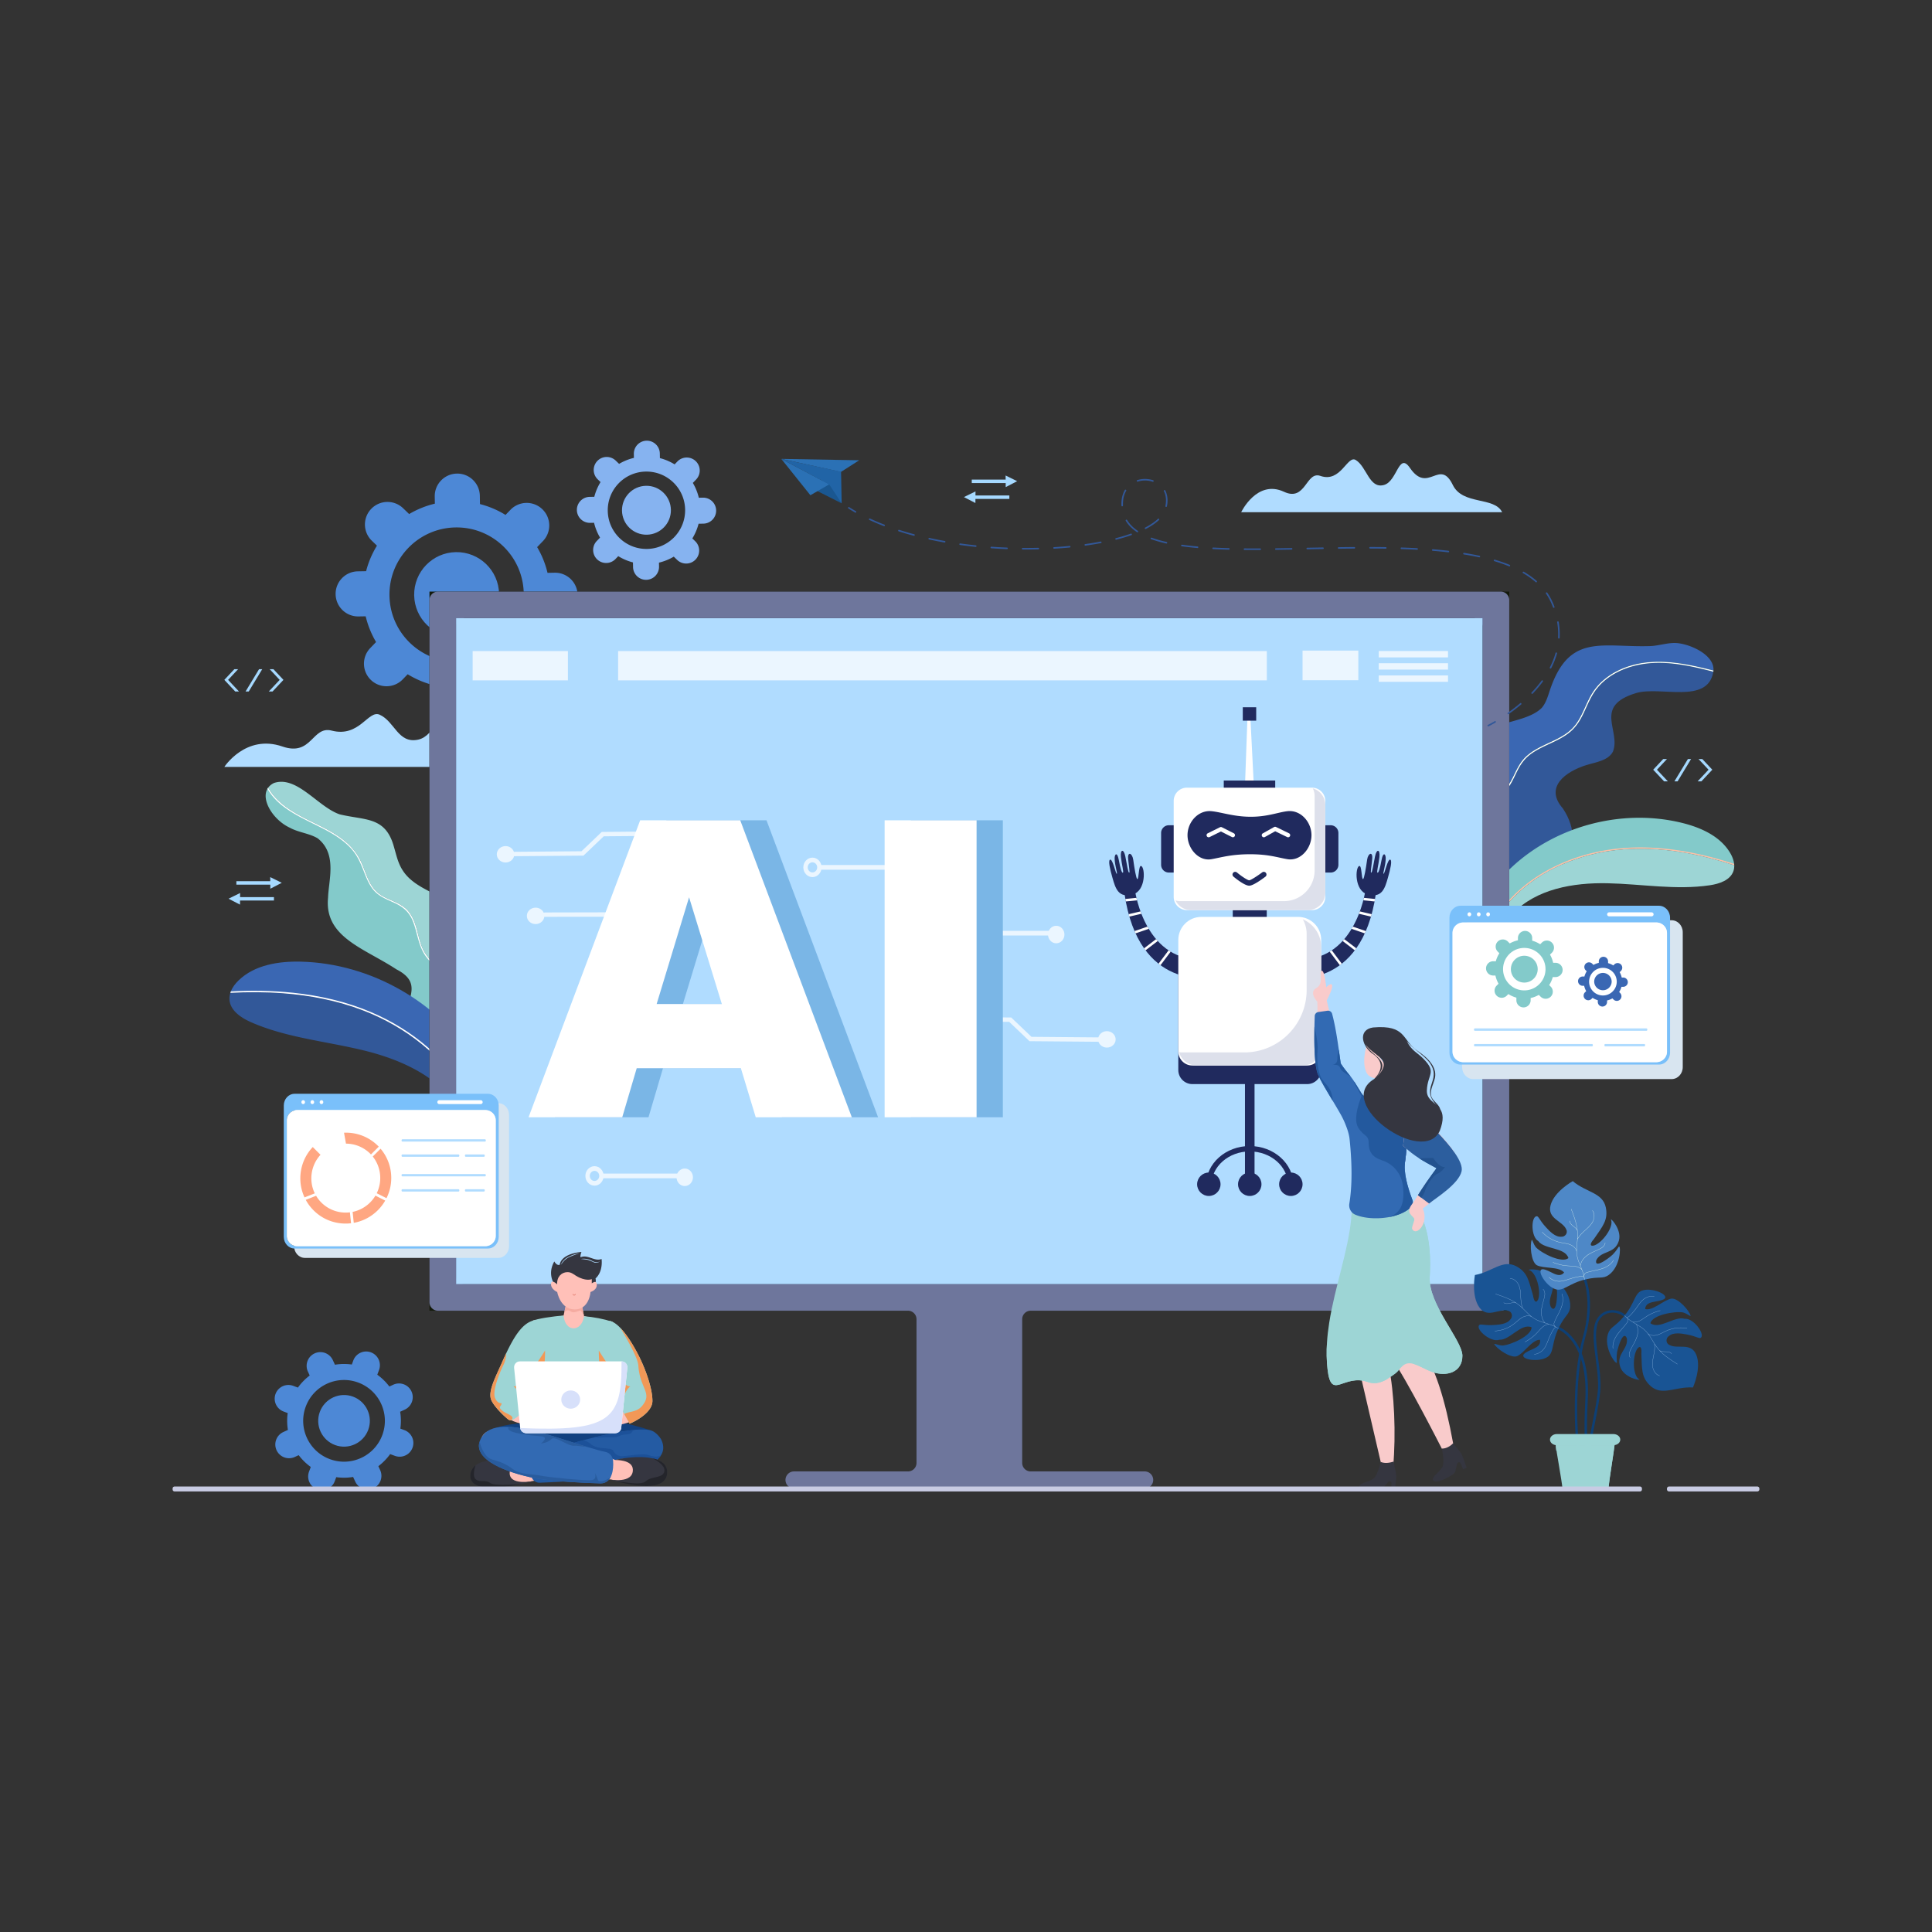 <svg xmlns="http://www.w3.org/2000/svg" xmlns:xlink="http://www.w3.org/1999/xlink" xmlns:svgjs="http://svgjs.com/svgjs" id="SvgjsSvg1427" width="360" height="360"><rect width="100%" height="100%" fill="#333333" stroke="none"/><defs id="SvgjsDefs1428"></defs><g id="SvgjsG1429"><svg xmlns="http://www.w3.org/2000/svg" viewBox="0 0 1364 960" width="360" height="360"><path fill="#4d88d6" d="m285.513 807.671-2.863-1.058c.557-4.014.493-8.03-.142-11.913l3.252-1.496c4.858-2.236 6.984-7.987 4.748-12.845-2.236-4.858-7.987-6.984-12.846-4.748l-2.777 1.278a39.6 39.6 0 0 0-8.517-8.323l-.003-.002 1.241-3.357c1.854-5.016-.709-10.586-5.726-12.441-5.016-1.854-10.586.709-12.441 5.726l-1.059 2.864a39.858 39.858 0 0 0-11.912.141l-1.497-3.252c-2.236-4.858-7.987-6.984-12.845-4.748s-6.984 7.987-4.748 12.845l1.278 2.776a39.586 39.586 0 0 0-8.324 8.518l-.002.003-3.356-1.24a9.684 9.684 0 0 0-6.715 18.167l2.862 1.058a39.872 39.872 0 0 0 .141 11.914l-3.249 1.495c-4.858 2.236-6.984 7.987-4.748 12.845 2.236 4.858 7.987 6.984 12.845 4.748l2.767-1.273.002.002a40.226 40.226 0 0 0 8.525 8.328l-1.238 3.348a9.684 9.684 0 0 0 18.167 6.715l1.058-2.861c4.014.557 8.031.493 11.914-.142l1.496 3.25c2.236 4.858 7.987 6.984 12.846 4.748 4.858-2.236 6.984-7.987 4.748-12.845l-1.274-2.768h.001a40.207 40.207 0 0 0 8.328-8.526l3.35 1.238a9.684 9.684 0 1 0 6.713-18.169zm-15.582 3.445c-5.52 14.933-22.11 22.568-37.042 17.048-14.932-5.52-22.568-22.109-17.048-37.042 5.523-14.941 22.11-22.568 37.042-17.048 14.932 5.519 22.57 22.101 17.048 37.042z" class="color4D88D6 svgShape"></path><path fill="#4d88d6" d="M225.792 794.8c-3.49 9.44 1.335 19.922 10.775 23.411 9.44 3.49 19.93-1.331 23.42-10.772s-1.34-19.934-10.78-23.423c-9.44-3.489-19.925 1.344-23.415 10.784z" class="color4D88D6 svgShape"></path><path fill="#b0dcff" d="M158.376 339.465s15.097-23.364 41.019-14.427c20.924 7.214 20.895-14.809 34.804-11.221 19.681 5.076 25.764-14.878 33.875-11.221 10.666 4.809 12.919 20.549 27.032 17.624 12.844-2.662 14.054-23.626 24.86-12.013 17.402 18.702 28.382-7.214 41.019 12.013 9.477 14.419 39.776 8.025 47.233 19.246H158.376z" class="colorB0DCFF svgShape"></path><path fill="#3a67b3" d="m1037.047 334.527.911 40.824c3.643-3.009 7.619-5.668 11.452-8.371 3.771-2.659 7.508-5.43 10.776-8.72 3.324-3.345 5.785-7.182 7.874-11.385 2.021-4.066 3.854-8.274 6.692-11.87 2.226-2.831 5.054-5.117 8.096-7.024 6.301-3.964 13.415-6.379 19.816-10.156 3.227-1.894 6.237-4.152 8.675-7.007 2.945-3.44 4.982-7.537 6.869-11.619 1.886-4.074 3.646-8.231 6.049-12.039a40.067 40.067 0 0 1 7.452-8.703c5.767-5.085 12.808-8.581 20.165-10.695 18.006-5.187 36.917-1.58 54.684 2.83 1.049.263 2.098.525 3.154.798.756-10.67-15.096-18.067-24.862-19.283-6.68-.831-13.302 1.844-20.024 2.041-34.068 1.023-56.907-9.236-70.488 30.818-1.516 4.484-2.768 9.249-5.875 12.82-14.186 14.096-52.509 7.373-51.416 36.741z" class="color3A67B3 svgShape"></path><path fill="#325899" d="M1068.429 415.928c28.191 8.353 54.752-17.292 34.998-47.117-13.402-15.172 2.055-26.076 16.213-30.553 7.025-2.231 15.723-3.125 19.127-9.668 5.716-14.755-14.157-32.036 16.213-41.249 17.136-5.208 50.425 8.13 54.588-14.785.018-.107.038-.222.049-.331-16.877-4.3-34.531-8.339-51.893-5.006-7.623 1.464-15.07 4.284-21.466 8.731-3.125 2.169-5.981 4.739-8.413 7.673-2.704 3.269-4.721 6.976-6.528 10.804-1.906 4.052-3.616 8.213-5.911 12.073-2.017 3.398-4.522 6.417-7.632 8.872-5.621 4.435-12.396 7.003-18.76 10.154-3.233 1.61-6.43 3.383-9.262 5.651-3.234 2.605-5.68 5.835-7.654 9.476-2.154 3.981-3.838 8.209-6.301 12.019-2.372 3.686-5.466 6.832-8.825 9.629-6.051 5.057-12.96 9.015-18.984 14.103-.001 0-1.271 30.128 30.441 39.524z" class="color325899 svgShape"></path><path fill="#035875" d="m1037.958 375.351.028 1.053c6.025-5.089 12.934-9.047 18.984-14.103 3.359-2.797 6.453-5.942 8.825-9.629 2.463-3.81 4.146-8.037 6.301-12.019 1.974-3.641 4.42-6.871 7.654-9.476 2.832-2.268 6.029-4.041 9.262-5.651 6.364-3.152 13.139-5.719 18.76-10.154 3.11-2.456 5.615-5.474 7.632-8.872 2.295-3.86 4.005-8.021 5.911-12.073 1.807-3.828 3.824-7.535 6.528-10.804 2.432-2.934 5.288-5.505 8.413-7.673 6.396-4.447 13.843-7.267 21.466-8.731 17.362-3.333 35.016.706 51.893 5.006.044-.28.079-.555.097-.833-1.056-.273-2.105-.535-3.154-.798-17.767-4.41-36.678-8.018-54.684-2.83-7.356 2.114-14.398 5.61-20.165 10.695a40.04 40.04 0 0 0-7.452 8.703c-2.402 3.808-4.163 7.965-6.049 12.039-1.887 4.082-3.924 8.179-6.869 11.619-2.438 2.855-5.448 5.113-8.675 7.007-6.4 3.777-13.514 6.191-19.816 10.156-3.042 1.907-5.869 4.193-8.096 7.024-2.838 3.596-4.671 7.803-6.692 11.87-2.089 4.203-4.55 8.04-7.874 11.385-3.268 3.291-7.006 6.061-10.776 8.72-3.832 2.701-7.809 5.361-11.452 8.369z" class="color035875 svgShape"></path><path fill="#ffffff" d="m1037.958 375.351.028 1.053c6.025-5.089 12.934-9.047 18.984-14.103 3.359-2.797 6.453-5.942 8.825-9.629 2.463-3.81 4.146-8.037 6.301-12.019 1.974-3.641 4.42-6.871 7.654-9.476 2.832-2.268 6.029-4.041 9.262-5.651 6.364-3.152 13.139-5.719 18.76-10.154 3.11-2.456 5.615-5.474 7.632-8.872 2.295-3.86 4.005-8.021 5.911-12.073 1.807-3.828 3.824-7.535 6.528-10.804 2.432-2.934 5.288-5.505 8.413-7.673 6.396-4.447 13.843-7.267 21.466-8.731 17.362-3.333 35.016.706 51.893 5.006.044-.28.079-.555.097-.833-1.056-.273-2.105-.535-3.154-.798-17.767-4.41-36.678-8.018-54.684-2.83-7.356 2.114-14.398 5.61-20.165 10.695a40.04 40.04 0 0 0-7.452 8.703c-2.402 3.808-4.163 7.965-6.049 12.039-1.887 4.082-3.924 8.179-6.869 11.619-2.438 2.855-5.448 5.113-8.675 7.007-6.4 3.777-13.514 6.191-19.816 10.156-3.042 1.907-5.869 4.193-8.096 7.024-2.838 3.596-4.671 7.803-6.692 11.87-2.089 4.203-4.55 8.04-7.874 11.385-3.268 3.291-7.006 6.061-10.776 8.72-3.832 2.701-7.809 5.361-11.452 8.369z" class="colorFFF svgShape"></path><path fill="#9dd5d5" d="m1051.057 454.616 2.947 8.354c4.152-6.979 8.349-14.031 13.946-19.916 16.635-17.486 42.796-21.981 66.926-21.477 24.123.494 48.374 4.979 72.247 1.42 6.77-1.004 14.482-3.553 16.695-10.027.451-1.343.619-2.725.552-4.114-10.291-3.395-20.758-6.221-31.407-8.252-16.56-3.159-33.582-4.401-50.392-2.678-13.843 1.424-27.496 4.919-40.228 10.56-12.554 5.553-24.239 13.246-33.866 23.071-4.986 5.089-9.214 10.739-13.148 16.666-1.419 2.131-2.813 4.276-4.272 6.393z" class="colorF5885B svgShape"></path><path fill="#83caca" d="m1046.713 442.285 3.988 11.321.355 1.011c1.46-2.118 2.853-4.263 4.271-6.395 3.934-5.927 8.161-11.577 13.148-16.666 9.627-9.825 21.312-17.518 33.866-23.071 12.733-5.641 26.386-9.136 40.228-10.56 16.81-1.723 33.832-.481 50.392 2.678 10.649 2.031 21.116 4.857 31.407 8.252a8.302 8.302 0 0 0-.077-.945c-.297-2.732-1.417-5.448-2.846-7.833-7.056-11.805-20.765-17.908-34.132-21.168-41.764-10.189-88.296 1.912-119.823 31.146-9.511 8.827-17.948 19.562-20.777 32.23z" class="colorFF996E svgShape"></path><path fill="#ffc0a6" d="m1050.701 453.606.355 1.011c1.46-2.118 2.853-4.263 4.271-6.395 3.934-5.927 8.161-11.577 13.148-16.666 9.627-9.825 21.312-17.518 33.866-23.071 12.733-5.641 26.386-9.136 40.228-10.56 16.81-1.723 33.832-.481 50.392 2.678 10.649 2.031 21.116 4.857 31.407 8.252a8.302 8.302 0 0 0-.077-.945c-12.172-3.992-24.605-7.19-37.253-9.223-16.312-2.626-33.064-3.306-49.463-1.027-13.754 1.908-27.263 5.868-39.746 11.973-12.332 6.021-23.672 14.181-32.865 24.399-4.888 5.444-8.876 11.503-12.917 17.572-.442.67-.893 1.332-1.346 2.002z" class="colorFFC0A6 svgShape"></path><path fill="#4d88d6" d="m391.575 202.338-5.019.09a65.527 65.527 0 0 0-7.337-18.162l4.086-4.235c6.105-6.328 5.925-16.408-.404-22.513-6.328-6.105-16.408-5.925-22.513.404l-3.49 3.618a65.103 65.103 0 0 0-18.019-7.659l-.006-.001-.105-5.884c-.158-8.792-7.413-15.791-16.205-15.634-8.792.158-15.792 7.413-15.634 16.204l.09 5.019a65.584 65.584 0 0 0-18.162 7.335l-4.235-4.086c-6.328-6.105-16.408-5.925-22.513.404-6.105 6.328-5.925 16.408.404 22.513l3.616 3.489a65.124 65.124 0 0 0-7.66 18.022l-.001.005-5.882.105c-8.792.158-15.791 7.413-15.634 16.204.158 8.792 7.413 15.792 16.204 15.634l5.016-.09a65.546 65.546 0 0 0 7.337 18.165l-4.084 4.232c-6.105 6.328-5.925 16.408.404 22.513 6.328 6.106 16.408 5.925 22.513-.404l3.477-3.604a66.146 66.146 0 0 0 18.038 7.663l.105 5.868c.158 8.792 7.413 15.792 16.204 15.634 8.792-.158 15.791-7.413 15.634-16.205l-.09-5.015a65.564 65.564 0 0 0 18.165-7.337l4.233 4.084c6.328 6.105 16.408 5.925 22.513-.404 6.105-6.328 5.924-16.408-.404-22.513l-3.606-3.479.001-.001a66.127 66.127 0 0 0 7.661-18.036l5.871-.105c8.792-.158 15.792-7.413 15.634-16.204-.156-8.792-7.411-15.791-16.203-15.634zm-21.81 14.589c.469 26.171-20.379 47.78-46.55 48.249-26.171.469-47.78-20.379-48.25-46.55-.469-26.186 20.379-47.78 46.55-48.249 26.172-.47 47.781 20.364 48.25 46.55z" class="color4D88D6 svgShape"></path><path fill="#4d88d6" d="M292.408 218.313c.297 16.545 13.95 29.717 30.495 29.42 16.545-.297 29.732-13.95 29.436-30.495-.297-16.545-13.965-29.732-30.51-29.435-16.546.297-29.718 13.965-29.421 30.51z" class="color4D88D6 svgShape"></path><path fill="#86b3f0" d="m496.261 149.351-2.891.052a37.75 37.75 0 0 0-4.227-10.463l2.354-2.44a9.173 9.173 0 0 0-13.203-12.737l-2.01 2.084a37.516 37.516 0 0 0-10.381-4.412l-.004-.001-.061-3.39a9.173 9.173 0 0 0-18.342.329l.052 2.892a37.791 37.791 0 0 0-10.463 4.226l-2.44-2.354a9.173 9.173 0 0 0-12.737 13.203l2.083 2.01a37.525 37.525 0 0 0-4.413 10.382l-.001.003-3.388.061a9.173 9.173 0 0 0 .328 18.342l2.89-.052a37.763 37.763 0 0 0 4.227 10.465l-2.353 2.438a9.173 9.173 0 0 0 13.203 12.737l2.003-2.076.002.001a38.08 38.08 0 0 0 10.39 4.413l.061 3.38a9.173 9.173 0 0 0 18.342-.328l-.052-2.889A37.793 37.793 0 0 0 475.695 191l2.438 2.353a9.173 9.173 0 0 0 12.737-13.203l-2.077-2.004v-.001a38.095 38.095 0 0 0 4.414-10.39l3.382-.061a9.173 9.173 0 0 0 9.007-9.335 9.172 9.172 0 0 0-9.335-9.008zm-12.564 8.404c.27 15.077-11.74 27.526-26.817 27.796-15.077.27-27.526-11.74-27.796-26.817-.27-15.086 11.74-27.526 26.817-27.796 15.076-.27 27.525 11.732 27.796 26.817z" class="color86B3F0 svgShape"></path><path fill="#86b3f0" d="M439.131 158.554c.171 9.532 8.036 17.12 17.568 16.949 9.532-.171 17.129-8.036 16.958-17.568-.171-9.532-8.045-17.128-17.577-16.958-9.531.172-17.119 8.046-16.949 17.577z" class="color86B3F0 svgShape"></path><path fill="#9dd5d5" d="M284.458 412.724c10.143 15.633 35.286 17.779 46.543 33.261 6.117 9.162 2.904 18.973 1.947 28.248-.243 16.832.473 35.728 9.136 52.903 4.524 7.744 11.79 14.653 14.857 22.689-7.701.387-17.053-.421-26.351-2.562-.189-.173-.38-.357-.564-.536-7.209-7.072-12.689-16.175-13.006-26.491-.29-9.393 3.156-19.247-.381-28.353-1.934-4.983-5.841-8.796-9.531-12.514-3.807-3.842-7.243-7.764-9.27-12.845-3.388-8.477-3.718-18.758-10.136-25.779-3.92-4.28-9.517-6.115-14.622-8.526-2.857-1.345-5.61-2.943-7.82-5.232-1.886-1.953-3.352-4.251-4.568-6.667-2.4-4.766-3.912-9.917-6.235-14.718-2.352-4.874-5.718-9.091-9.772-12.662-8.856-7.797-19.939-12.217-30.28-17.605-9.354-4.878-18.99-10.987-24.551-20.242a23.823 23.823 0 0 1-.548-.956c.942-1.322 2.3-2.457 4.117-3.337 16.216-5.419 30.895 16.735 46.262 22.099 18.146 4.44 32.514 1.304 38.443 23.029 1.694 5.653 2.795 11.506 6.33 16.796z" class="colorF5885B svgShape"></path><path fill="#83caca" d="M214.405 375.335c10.341 5.388 21.424 9.809 30.28 17.605 4.054 3.572 7.42 7.788 9.772 12.662 2.323 4.801 3.835 9.952 6.235 14.718 1.216 2.416 2.682 4.714 4.568 6.667 2.209 2.289 4.963 3.887 7.82 5.232 5.105 2.411 10.702 4.247 14.622 8.526 6.417 7.021 6.748 17.302 10.136 25.779 2.026 5.081 5.462 9.003 9.27 12.845 3.69 3.718 7.596 7.531 9.531 12.514 3.537 9.106.091 18.96.381 28.353.316 10.316 5.797 19.419 13.006 26.491.184.179.375.363.564.536a46.706 46.706 0 0 1-1.413-.336c-21.45-5.247-42.153-17.646-41.152-38.941 2.905-10.154 6.293-18.246-8.227-25.665-22.575-14.896-50.978-22.591-48.19-50.554.38-12.51 6.628-30.998-7.401-41.965-6.151-3.577-13.294-4.004-19.516-7.401-11.455-5.238-20.622-19.384-15.846-27.552.132-.243.286-.481.462-.711.174.322.359.642.548.956 5.56 9.254 15.196 15.362 24.55 20.241z" class="colorFFA078 svgShape"></path><path fill="#ffffff" d="M214.405 375.335c10.341 5.388 21.424 9.809 30.28 17.605 4.054 3.572 7.42 7.788 9.772 12.662 2.323 4.801 3.835 9.952 6.235 14.718 1.216 2.416 2.682 4.714 4.568 6.667 2.209 2.289 4.963 3.887 7.82 5.232 5.105 2.411 10.702 4.247 14.622 8.526 6.417 7.021 6.748 17.302 10.136 25.779 2.026 5.081 5.462 9.003 9.27 12.845 3.69 3.718 7.596 7.531 9.531 12.514 3.537 9.106.091 18.96.381 28.353.316 10.316 5.797 19.419 13.006 26.491.184.179.375.363.564.536a46.706 46.706 0 0 1-1.413-.336 55.288 55.288 0 0 1-4.829-5.492c-2.779-3.638-5.053-7.676-6.46-12.033-1.495-4.638-1.8-9.408-1.466-14.251.347-4.939 1.202-9.863 1.054-14.825-.16-5.674-2.063-10.6-5.707-14.963-3.568-4.267-7.986-7.771-11.241-12.316-2.736-3.828-4.237-8.277-5.481-12.768-1.291-4.691-2.317-9.526-4.47-13.921-2.611-5.342-6.939-8.566-12.263-11.004-5.152-2.356-10.564-4.345-14.38-8.738-3.378-3.891-5.266-8.789-7.117-13.522-2.042-5.224-4.192-10.302-7.79-14.668-3.837-4.644-8.698-8.322-13.809-11.441-15.378-9.397-37.164-15.552-46.374-32.135.132-.243.286-.481.462-.711.174.322.359.642.548.956 5.561 9.253 15.197 15.361 24.551 20.24z" class="colorFFF svgShape"></path><path fill="#325899" d="m340.657 601.53-5.765 8.359c-2.502-8.966-5.033-18.026-9.461-26.215-13.165-24.332-40.762-37.144-67.611-43.819-26.838-6.683-55.014-8.987-80.359-20.079-7.19-3.14-14.959-8.271-15.466-16.097a12.79 12.79 0 0 1 .622-4.718c12.404-.673 24.831-.663 37.222.282 19.269 1.467 38.474 5.195 56.557 12.139 14.889 5.724 28.947 13.682 41.344 23.739 12.226 9.906 22.849 21.919 30.555 35.674 3.992 7.125 6.976 14.643 9.552 22.379.93 2.785 1.829 5.576 2.81 8.356z" class="color325899 svgShape"></path><path fill="#3a67b3" d="m349.159 589.188-7.806 11.33-.696 1.012c-.98-2.781-1.879-5.571-2.809-8.355-2.577-7.737-5.56-15.254-9.552-22.379-7.707-13.756-18.329-25.768-30.555-35.674-12.397-10.057-26.456-18.015-41.344-23.739-18.083-6.944-37.288-10.671-56.557-12.139-12.391-.945-24.819-.954-37.222-.282.103-.347.227-.691.368-1.023 1.147-2.933 3.2-5.603 5.496-7.813 11.344-10.947 28.341-13.591 44.107-13.192 49.261 1.242 97.119 28.576 123.24 70.368 7.878 12.618 13.995 27.023 13.33 41.886z" class="color3A67B3 svgShape"></path><path fill="#ffffff" d="m341.353 600.519-.696 1.012c-.98-2.781-1.879-5.571-2.809-8.355-2.577-7.737-5.56-15.254-9.552-22.379-7.707-13.756-18.329-25.768-30.555-35.674-12.397-10.057-26.456-18.015-41.344-23.739-18.083-6.944-37.288-10.671-56.557-12.139-12.391-.945-24.819-.954-37.222-.282.103-.347.227-.691.368-1.023 14.664-.769 29.378-.582 43.981.96 18.835 1.982 37.573 6.251 55.034 13.686 14.645 6.233 28.405 14.662 40.387 25.158 11.84 10.357 21.941 22.784 29.05 36.844 3.777 7.488 6.373 15.387 9.026 23.312.288.875.589 1.742.889 2.619z" class="colorFFF svgShape"></path><path fill="#141a0c" d="M303.201 215.671h762.328v507.701H303.201z" class="color141A0C svgShape"></path><path fill="#6e769c" d="M1065.521 717.362V221.68a6.01 6.01 0 0 0-6.01-6.01h-750.3a6.01 6.01 0 0 0-6.01 6.01v495.681a6.01 6.01 0 0 0 6.01 6.01H641.05a6.01 6.01 0 0 1 6.01 6.01v101.444a6.01 6.01 0 0 1-6.01 6.01h-80.484a6.01 6.01 0 0 0 0 12.02h247.6a6.01 6.01 0 0 0 0-12.02h-80.484a6.01 6.01 0 0 1-6.01-6.01V729.381a6.01 6.01 0 0 1 6.01-6.01h331.83a6.01 6.01 0 0 0 6.009-6.009zM328.019 234.421h712.684a6.01 6.01 0 0 1 6.01 6.01v458.18a6.01 6.01 0 0 1-6.01 6.01H328.019a6.01 6.01 0 0 1-6.01-6.01v-458.18a6.01 6.01 0 0 1 6.01-6.01z" class="color6E769C svgShape"></path><path fill="#202a5e" d="M322.009 234.421h724.704v470.2H322.009z" class="color202A5E svgShape"></path><path fill="#b0dcff" d="M322.009 234.421h724.704v470.2H322.009z" class="colorB0DCFF svgShape"></path><path fill="#ebf6ff" d="M449.81 443.605c.002.857-1.252 1.554-2.8 1.557l-62.18.138c-1.549.003-2.805-.688-2.807-1.544-.002-.857 1.252-1.554 2.8-1.557l62.179-.138c1.549-.004 2.806.687 2.808 1.544z" class="colorEBF6FF svgShape"></path><ellipse cx="379.135" cy="443.763" fill="#ebf6ff" rx="6.185" ry="5.798" transform="translate(-.987 .845)" class="colorEBF6FF svgShape"></ellipse><path fill="#ebf6ff" d="M674.846 517.575c.007-.857.753-1.544 1.667-1.537l37.402.313L728.233 530l47.315.396c.914.008 1.648.708 1.641 1.565-.007.857-.753 1.544-1.667 1.537l-48.685-.407-14.318-13.649-36.032-.302c-.913-.009-1.648-.709-1.641-1.565z" class="colorEBF6FF svgShape"></path><ellipse cx="781.719" cy="532.015" fill="#ebf6ff" rx="5.798" ry="6.185" transform="matrix(.008 -1 1 .008 243.198 1309.266)" class="colorEBF6FF svgShape"></ellipse><path fill="#ebf6ff" d="M463.922 386.56c-.007-.857-.753-1.544-1.667-1.537l-37.402.313-14.317 13.649-47.315.396c-.914.008-1.648.708-1.641 1.565.007.857.753 1.544 1.667 1.537l48.685-.407 14.317-13.649 36.032-.302c.914-.008 1.648-.709 1.641-1.565z" class="colorEBF6FF svgShape"></path><ellipse cx="357.049" cy="401" fill="#ebf6ff" rx="6.185" ry="5.798" transform="matrix(1 -.008 .008 1 -3.335 2.994)" class="colorEBF6FF svgShape"></ellipse><path fill="#ebf6ff" d="M479.073 629.851h-53.28c-.857 0-1.551-.74-1.551-1.654 0-.914.694-1.654 1.551-1.654h53.28c.857 0 1.551.74 1.551 1.654 0 .913-.694 1.654-1.551 1.654z" class="colorEBF6FF svgShape"></path><ellipse cx="483.428" cy="629.172" fill="#ebf6ff" rx="5.798" ry="6.185" class="colorEBF6FF svgShape"></ellipse><path fill="#ebf6ff" d="M419.73 635.074c-3.556 0-6.448-3.085-6.448-6.878s2.892-6.878 6.448-6.878c3.556 0 6.448 3.085 6.448 6.878s-2.893 6.878-6.448 6.878zm0-10.447c-1.845 0-3.347 1.602-3.347 3.57 0 1.968 1.501 3.57 3.347 3.57 1.845 0 3.347-1.601 3.347-3.57-.001-1.969-1.502-3.57-3.347-3.57zM741.343 458.467h-53.28c-.857 0-1.551-.74-1.551-1.654 0-.914.694-1.654 1.551-1.654h53.28c.857 0 1.551.741 1.551 1.654 0 .914-.694 1.654-1.551 1.654z" class="colorEBF6FF svgShape"></path><ellipse cx="745.698" cy="457.789" fill="#ebf6ff" rx="5.798" ry="6.185" class="colorEBF6FF svgShape"></ellipse><path fill="#ebf6ff" d="M682 463.691c-3.556 0-6.448-3.085-6.448-6.878s2.892-6.878 6.448-6.878c3.555 0 6.448 3.085 6.448 6.878s-2.893 6.878-6.448 6.878zm0-10.447c-1.845 0-3.346 1.601-3.346 3.57 0 1.968 1.501 3.57 3.346 3.57s3.346-1.601 3.346-3.57c0-1.969-1.501-3.57-3.346-3.57zM632.939 412.022h-53.28c-.857 0-1.551-.74-1.551-1.654 0-.914.694-1.654 1.551-1.654h53.28c.857 0 1.551.741 1.551 1.654 0 .913-.694 1.654-1.551 1.654z" class="colorEBF6FF svgShape"></path><ellipse cx="637.294" cy="411.343" fill="#ebf6ff" rx="5.798" ry="6.185" class="colorEBF6FF svgShape"></ellipse><path fill="#ebf6ff" d="M573.596 417.246c-3.556 0-6.448-3.085-6.448-6.878s2.892-6.878 6.448-6.878 6.448 3.085 6.448 6.878c0 3.792-2.892 6.878-6.448 6.878zm0-10.448c-1.845 0-3.346 1.601-3.346 3.57s1.501 3.57 3.346 3.57c1.845 0 3.347-1.601 3.347-3.57s-1.502-3.57-3.347-3.57zM333.686 257.657h67.266v20.678h-67.266zM436.387 257.657h457.995v20.678H436.387zM919.607 257.314h39.382v20.935h-39.382zM973.403 257.614h48.905v4.504h-48.905zM973.403 266.237h48.905v4.504h-48.905zM973.403 274.859h48.905v4.504h-48.905z" class="colorEBF6FF svgShape"></path><path fill="#202a5e" d="M870.339 436.14h23.991v15.246h-23.991zM878.952 540.959h6.763v87.723h-6.763z" class="color202A5E svgShape"></path><path fill="#ffffff" d="m878.663 361.02 2.105-58.353 1.906-.014 2.96 58.316z" class="colorFFF svgShape"></path><path fill="#202a5e" d="M863.987 349.068h36.322v22.87h-36.322zM877.412 297.332h9.473v9.473h-9.473zM939.446 414.023h-9.911a5.471 5.471 0 0 1-5.471-5.471v-22.455a5.471 5.471 0 0 1 5.471-5.471h9.911a5.471 5.471 0 0 1 5.471 5.471v22.455a5.471 5.471 0 0 1-5.471 5.471zM835.132 414.023h-9.911a5.471 5.471 0 0 1-5.471-5.471v-22.455a5.471 5.471 0 0 1 5.471-5.471h9.911a5.471 5.471 0 0 1 5.471 5.471v22.455a5.472 5.472 0 0 1-5.471 5.471z" class="color202A5E svgShape"></path><path fill="#ffffff" d="M926.315 440.55h-88.333a9.353 9.353 0 0 1-9.353-9.353v-67.745a9.353 9.353 0 0 1 9.353-9.353h88.333a9.353 9.353 0 0 1 9.353 9.353v67.745a9.353 9.353 0 0 1-9.353 9.353z" class="colorFFF svgShape"></path><path fill="#dde0eb" d="M926.847 354.603a12.213 12.213 0 0 1 1.284 5.442v52.462c0 11.987-9.718 21.705-21.705 21.705h-73.051c-1.203 0-2.363-.181-3.463-.503 2.008 4.05 6.173 6.842 11 6.842h82.473c6.784 0 12.283-5.499 12.283-12.283v-61.884c0-5.582-3.724-10.286-8.821-11.781z" class="colorDDE0EB svgShape"></path><path fill="#202a5e" d="M881.994 423.309c-3.207 0-9.348-4.908-11.155-6.413a1.906 1.906 0 1 1 2.44-2.929c3.538 2.946 7.611 5.53 8.715 5.53 1.131-.122 5.63-2.989 9.101-5.59a1.905 1.905 0 1 1 2.286 3.049c-3.165 2.373-8.852 6.353-11.387 6.353zM908.961 404.589c-6.866-1.118-13.101-3.494-26.42-3.494s-20.653 2.332-27.206 3.494c-9.214 1.634-16.944-7.586-16.944-16.944 0-9.358 7.63-17.854 16.944-16.944 6.652.65 15.372 3.769 26.813 3.93 12.402.175 20.041-3.174 26.813-3.93 9.3-1.039 16.944 7.586 16.944 16.944 0 9.358-7.707 18.447-16.944 16.944z" class="color202A5E svgShape"></path><path fill="#ffffff" d="M853.328 389.13a1.485 1.485 0 0 1-.66-2.815l8.647-4.28a1.486 1.486 0 0 1 1.327.005l8.471 4.28a1.485 1.485 0 0 1-1.338 2.651l-7.809-3.945-7.982 3.95c-.21.104-.435.154-.656.154zM909.397 389.13c-.218 0-.439-.048-.648-.15l-8.472-4.115-7.272 4.075a1.484 1.484 0 1 1-1.451-2.59l7.948-4.454a1.482 1.482 0 0 1 1.375-.04l9.17 4.454a1.485 1.485 0 0 1-.65 2.82z" class="colorFFF svgShape"></path><path fill="#202a5e" d="M963.821 427.439s-7.328 51.705-50.073 47.687l-3.312 13.009s50.97 10.047 60.958-59.354l-7.573-1.342z" class="color202A5E svgShape"></path><path fill="#ffffff" d="m970.456 434.428-7.954-.801c.165-.624.308-1.2.432-1.743l7.839.795c-.101.588-.21 1.173-.317 1.749zM968.399 443.414c-.153.581-.31 1.143-.475 1.703l-8.498-1.982c.222-.571.431-1.127.638-1.674l8.335 1.953zM964.272 455.333a52.78 52.78 0 0 1-.723 1.622l-9.315-3.187c.315-.516.613-1.037.904-1.56l9.134 3.125zM957.535 467.503c-.341.481-.682.961-1.036 1.42l-8.613-6.573c.392-.438.785-.876 1.163-1.328l8.486 6.481zM918.071 488.636c-.608.016-1.192.011-1.738-.001l-.274-13.349c.585.033 1.165.054 1.732.054l.28 13.296zM932.366 486.304c-.563.177-1.123.345-1.67.498l-2.408-12.609a27.787 27.787 0 0 0 1.681-.44l2.397 12.551zM947.315 478.371l-.002.009c-.453.365-.918.708-1.375 1.054l-7.17-9.551a26.69 26.69 0 0 0 1.478-.941l7.069 9.429z" class="colorFFF svgShape"></path><path fill="#202a5e" d="M965.323 429.386c-9.118-2.689-8.581-18.721-5.781-19.977 1.988-.891 1.546 9.202 2.761 9.228.809.017 2.112-8.068 2.891-13.646.668-4.784 4.106-6.063 3.598-.669-.518 5.496-1.384 9.836-.725 9.785.8-.061 1.549-5.742 2.715-11.502 1.109-5.478 3.654-5.139 3.104.431-.508 5.146-2.202 10.855-1.349 11.096.785.222 1.778-3.025 2.866-9.057 1.058-5.869 3.096-4.347 2.919-.576-.238 5.066-2.167 10.175-1.489 10.412.696.244 2.979-11.114 4.798-9.941 1.316.848-.018 6.62-1.783 12.812-2.068 7.252-4.13 14.669-14.525 11.604zM801.443 427.439s7.328 51.705 50.073 47.687l3.312 13.009s-50.97 10.047-60.958-59.354l7.573-1.342z" class="color202A5E svgShape"></path><path fill="#ffffff" d="m794.809 434.428 7.954-.801c-.165-.624-.308-1.2-.432-1.743l-7.839.795c.101.588.21 1.173.317 1.749zM796.866 443.414c.153.581.31 1.143.475 1.703l8.498-1.982c-.222-.571-.431-1.127-.638-1.674l-8.335 1.953zM800.993 455.333c.234.549.477 1.095.723 1.622l9.315-3.187a43.107 43.107 0 0 1-.904-1.56l-9.134 3.125zM807.73 467.503c.341.481.682.961 1.036 1.42l8.613-6.573c-.392-.438-.785-.876-1.163-1.328l-8.486 6.481zM847.194 488.636c.608.016 1.192.011 1.738-.001l.274-13.349c-.585.033-1.165.054-1.732.054l-.28 13.296zM832.898 486.304c.563.177 1.123.345 1.67.498l2.408-12.609a27.787 27.787 0 0 1-1.681-.44l-2.397 12.551zM817.95 478.371l.002.009c.453.365.918.708 1.375 1.054l7.17-9.551a26.69 26.69 0 0 1-1.478-.941l-7.069 9.429z" class="colorFFF svgShape"></path><path fill="#202a5e" d="M799.942 429.386c9.118-2.689 8.581-18.721 5.781-19.977-1.988-.891-1.546 9.202-2.761 9.228-.809.017-2.112-8.068-2.891-13.646-.668-4.784-4.106-6.063-3.598-.669.518 5.496 1.384 9.836.725 9.785-.8-.061-1.549-5.742-2.715-11.502-1.109-5.478-3.654-5.139-3.104.431.508 5.146 2.202 10.855 1.349 11.096-.785.222-1.778-3.025-2.866-9.057-1.058-5.869-3.096-4.347-2.919-.576.238 5.066 2.167 10.175 1.489 10.412-.696.244-2.979-11.114-4.798-9.941-1.316.848.018 6.62 1.783 12.812 2.067 7.252 4.13 14.669 14.525 11.604zM922.85 563.38h-81.033c-5.485 0-9.931-4.446-9.931-9.931v-78.725c0-8.988 7.286-16.275 16.275-16.275h68.346c8.988 0 16.275 7.286 16.275 16.275v78.725c-.001 5.485-4.447 9.931-9.932 9.931z" class="color202A5E svgShape"></path><path fill="#ffffff" d="M922.85 550.264h-81.033c-5.485 0-9.931-4.446-9.931-9.931v-78.725c0-8.988 7.286-16.275 16.275-16.275h68.346c8.988 0 16.275 7.286 16.275 16.275v78.725c-.001 5.485-4.447 9.931-9.932 9.931z" class="colorFFF svgShape"></path><path fill="#dde0eb" d="M919.785 447.04a21.26 21.26 0 0 1 2.718 10.415V496.9c0 24.363-19.75 44.113-44.113 44.113h-43.739c-.77 0-1.52-.08-2.254-.208 1.559 5.458 6.573 9.458 12.532 9.458h74.81c7.203 0 13.043-5.839 13.043-13.043v-70.515c-.001-8.829-5.357-16.406-12.997-19.665z" class="colorDDE0EB svgShape"></path><circle cx="882.334" cy="634.091" r="8.268" fill="#202a5e" class="color202A5E svgShape"></circle><circle cx="911.341" cy="634.091" r="8.268" fill="#202a5e" class="color202A5E svgShape"></circle><circle cx="853.439" cy="634.091" r="8.268" fill="#202a5e" class="color202A5E svgShape"></circle><path fill="#202a5e" d="M913.182 634.679h-3.812c0-13.105-12.128-23.766-27.036-23.766s-27.037 10.661-27.037 23.766h-3.812c0-15.206 13.838-27.578 30.848-27.578 17.01.001 30.849 12.372 30.849 27.578z" class="color202A5E svgShape"></path><path fill="#7ab6e6" d="M541.608 552.176h-73.541L457.85 586.78h-66.139L470.5 377.152h70.657l78.771 209.628h-67.833l-10.487-34.604zm-13.437-45.33-23.138-75.357-22.897 75.357h46.035zM643.093 377.152h64.919V586.78h-64.919V377.152z" class="color7AB6E6 svgShape"></path><path fill="#ffffff" d="M523.064 552.176h-73.541l-10.217 34.604h-66.139l78.789-209.628h70.657l78.771 209.628h-67.833l-10.487-34.604zm-13.437-45.33-23.138-75.357-22.897 75.357h46.035zM624.549 377.152h64.919V586.78h-64.919V377.152z" class="colorFFF svgShape"></path><path fill="#f9cbcb" d="M964.934 646.4s1.468 91.429 18.161 111.845c8.054 9.851 34.871 62.56 34.871 62.56 3.003.417 5.792-.189 7.953-3.784-5.463-29.845-12.749-55.393-24.498-70.232-6.132-42.089 11.854-60.458-7.989-100.369l-28.498-.02z" class="colorF9CBCB svgShape"></path><path fill="#f9cbcb" d="M957.774 646.394c-7.044 43.873-4.501 68.876 1.036 114.651.056.464.138.935.244 1.388l16.3 70.119 8.216 1.135c2.072-23.169.872-52.303-3.22-71.9 3.041-57.13 31.787-73.033 5.035-115.372l-27.611-.021z" class="colorF9CBCB svgShape"></path><path fill="#9dd5d5" d="M1032.454 755.127c0 11.86-11.222 14.898-20.877 11.609-5.295-1.806-10.035-5.044-14.247-5.998-2.741-.619-5.263-.271-7.565 2.077-2.496 2.612-5.437 5.43-8.629 7.649-4.689 3.257-9.932 5.224-15.143 3.321-17.497-6.379-26.094 13.679-28.732-9.068-.729-6.295-.806-12.596-.406-18.891.29-4.643.839-9.287 1.567-13.918 3.986-25.404 13.383-50.448 15.608-74.149.445-4.721.606-9.384.38-13.982l40.18.806s17.497 11.106 14.795 54.814c-1.2 19.394 23.069 44.876 23.069 55.73z" class="colorFCA76A svgShape"></path><path fill="#9dd5d5" d="M1032.454 755.127c0 11.86-11.222 14.898-20.877 11.609-5.295-1.806-10.035-5.044-14.247-5.998 9.132-3.515 24.669.148 27.249-12.176 2.651-12.615-15.52-24.227-18.925-26.245-3.405-2.018-4.169-6.929-1.894-13.651 3.408-10.072 2.902-29.126-1.361-34.156-4.269-5.037-5.959-1.528-8.732-8.597-2.773-7.069-25.74-2.399-35.33-5.805-1.754-.626-3.173-1.438-4.308-2.348.445-4.721.606-9.384.38-13.982l40.18.806s17.497 11.106 14.795 54.814c-1.199 19.393 23.07 44.875 23.07 55.729z" class="colorED9455 svgShape"></path><path fill="#f9cbcb" d="m964.685 575.543-9.99 21.167s-.341-.54-.917-1.495c-3.813-6.179-18.272-29.848-21.938-39.285-2.948-7.601-1.245-45.074-1.833-50.777 0 0-6.336-6.503-.59-9.65 5.53-3.021 1.647-11.864 3.718-12.151 2.071-.286 3.196 11.67 3.196 11.67s2.937-3.113 3.927-1.924c1.493 1.766-3.591 11.215-3.591 11.215-.062-.191 7.665 31.191 8.826 44.912 6.171 6.395 12.627 15.78 19.192 26.318z" class="colorF9CBCB svgShape"></path><path fill="#3e3279" d="m992.272 645.549-35.668-.026c1.86-8.1 6.419-12.437-.265-30.825-2.786-7.654-3.267-14.136-2.561-19.483 1.773-13.287 10.907-19.671 10.907-19.671l8.556-4.801 10.461.007 10.509 7.462s-.543 29.546-2.189 39.645c-1.447 8.911-3.147 19.083.25 27.692z" class="color3E3279 svgShape"></path><path fill="#326ab3" d="M995.95 650.414c-3.644 3.534-9.371 5.811-15.556 6.907-8.384 1.496-17.601.832-23.586-1.774-2.999-1.303-4.695-4.508-4.173-7.733 1.619-10.074 2.38-24.198.2-45.417-.393-3.85-1.703-7.546-3.16-11.132a55.973 55.973 0 0 0-3.038-6.301c-1.709-3.057-3.728-6.437-5.766-9.836-4.373-7.307-8.849-14.692-10.551-19.064-2.283-5.876-2.56-20.606-2.322-33.105.052-2.689.129-5.269.213-7.643a2.952 2.952 0 0 1 2.528-2.818l6.469-.922a2.964 2.964 0 0 1 3.276 2.18c2.122 8.081 3.405 16.117 4.695 25.211.445 3.121.89 6.372 1.374 9.79 2.56 4.005 4.753 6.365 6.953 9.197.935 1.2 1.87 2.483 2.838 4.018 1.554 2.457 3.122 5.043 4.747 7.714 1.993 3.283 6.224 4.379 9.558 2.515l2.593-1.458 10.461.006 10.506 7.462s-.542 29.545-2.186 39.645c-1.309 8.056 1.986 18.903 5.14 27.275.696 1.845.206 3.909-1.213 5.283z" class="color326AB3 svgShape"></path><path fill="#23599e" d="M995.95 650.414c-3.644 3.534-9.371 5.811-15.556 6.907 9.565-3.031 11.125-11.345 10.197-21.187-.935-9.848-7.398-16.53-14.589-18.806-7.191-2.27-9.719-6.308-9.719-12.364 0-6.056-3.276-4.167-7.443-10.977-4.166-6.817 2.399-22.083 2.399-22.083l-5.553-10.093s.232.058.658.161c1.554 2.457 3.122 5.043 4.747 7.714 1.993 3.283 6.224 4.379 9.558 2.515l2.593-1.458 10.461.006 10.506 7.462s-.542 29.545-2.186 39.645c-1.309 8.056 1.986 18.903 5.14 27.275.696 1.845.206 3.909-1.213 5.283z" class="color23599E svgShape"></path><path fill="#f9cbcb" d="M1030.263 621.305c-.019.144-.019.306-.055.468-.344 2.862-2.147 6.139-4.634 9.45-4.722 6.28-11.965 12.667-16.613 16.481-2.667 2.177-4.468 3.525-4.468 3.525 4.602 10.411-4.731 19.982-7.5 14.471-.576-1.188 1.534-5.256 1.535-6.877.001-1.009-1.771-2.125-2.988-3.909-1.383-2.027-.211-4.556.636-5.743 1.641-2.249 3.245-4.769 4.885-7.361 4.38-6.892 9.067-14.379 15.606-19.434-11.033-5.877-18.467-8.511-26.078-15.468l3.622-28.697c.001 0 36.98 29.933 36.052 43.094z" class="colorF9CBCB svgShape"></path><path fill="#2c5e9e" d="M1031.9 624.868c-1.986 9.055-18.29 19.019-22.941 22.838l-5.637-4.205-2.264-1.69c4.385-6.894 7.249-11.022 13.138-19.052-5.102-2.715-8.9-4.818-12.26-6.985-3.921-2.522-7.249-5.121-11.344-8.868l3.618-28.693c-.001-.001 40.521 33.769 37.69 46.655z" class="color2C5E9E svgShape"></path><path fill="#22528f" d="M1020.166 621.936s-2.401 3.726-5.342 4.732c-2.947 1.013-7.697 8.241-8.793 12.195-.516 1.877-1.658 3.47-2.709 4.637l-2.264-1.69c4.385-6.894 7.249-11.022 13.138-19.052-5.102-2.715-8.9-4.818-12.26-6.985l9.9-.297c-.001.001 4.118 6.97 8.33 6.46z" class="color22528F svgShape"></path><path fill="#f9cbcb" d="M965.703 532.889s-4.896 13.527-1.143 21.986c3.752 8.459 18.79 2.644 18.79 2.644l-17.647-24.63z" class="colorF9CBCB svgShape"></path><path fill="#f9cbcb" d="m975.524 558.023-2.277 12.717 10.451.007-.348-13.228z" class="colorF9CBCB svgShape"></path><path fill="#353640" d="m983.924 829.859 1.327 6.8a16.09 16.09 0 0 1 .394 5.687l-.761 7.345-2.696-.021.24-4.65c-.119-1.202-1.63-1.662-2.398-.731l-2.516 3.049c-.726 1.366-2.051 2.328-3.582 2.547-4.675.671-13.81.953-14.231-2.111-.433-3.151 8.431-3.408 10.972-6.915 2.461-3.395 4.116-10.726 4.116-10.726 2.783 1.119 6.061.758 9.135-.274zM1025.918 817.022l4.292 5.233a16.137 16.137 0 0 1 2.778 4.977l2.44 6.97-2.448 1.129-1.763-4.309c-.619-1.038-2.183-.811-2.481.36l-.977 3.829c-.076 1.545-.865 2.979-2.157 3.83-3.943 2.598-12.089 6.744-13.775 4.15-1.734-2.666 6.176-6.675 6.983-10.929.781-4.12-.844-11.457-.844-11.457 2.993-.172 5.611-1.54 7.952-3.783z" class="color353640 svgShape"></path><path fill="#9dd5d5" d="M981.136 770.464c-4.689 3.257-9.932 5.224-15.143 3.321-17.497-6.379-26.094 13.679-28.732-9.068-.729-6.295-.806-12.596-.406-18.891.032 5.598 1.058 11.57 4.573 15.169 8.075 8.262 6.288 2.167 18.916 6.985 11.737 4.47 17.619 4.432 20.792 2.484zM978.777 733.66c-.505.77-3.028 14.272 0 21.969 3.029 7.697 3.55 11.669 3.037 14.352 0 0 6.925-3.982 5.936-6.118-.988-2.136-8.09-12.208-8.09-16.751s-.883-13.452-.883-13.452z" class="colorED9455 svgShape"></path><path fill="#326ab3" d="M940.421 549.944c.039-.013.11-.026.206-.039-.097.02-.168.033-.206.039z" class="color326AB3 svgShape"></path><path fill="#23599e" d="M953.507 557.955c-2.651-1.393-6.83-3.883-7.372-5.998-.671-2.618-4.269-2.257-5.411-2.07.955-.219 3.534-1.083 3.437-4.102-.071-1.948.484-4.618 1.019-6.817.445 3.121.89 6.372 1.374 9.79 2.561 4.005 4.753 6.365 6.953 9.197zM940.872 575.129c-4.373-7.307-8.849-14.692-10.551-19.064-2.283-5.876-2.56-20.606-2.322-33.105 0 0 2.773 10.3 2.167 17.065-.6 6.765.406 16.233 3.438 20.271 3.025 4.037 6.043 5.863 7.12 12.493.122.748.167 1.534.148 2.34z" class="color23599E svgShape"></path><path fill="#353640" d="M1016.822 581.149c-.828-3.386-4.685-5.392-6.1-8.532-1.605-4.023.828-8.084 1.911-11.98 2.99-8.615-4.379-15.712-11.914-20.772-11.222-7.534-7.522-18.486-31.363-16.467-10.141 1.517-8.407 12.055-1.059 18 8.406 5.384 8.277 11.737 1.892 18.362-28.699 17.081 34.464 61.889 46.276 36.652 3.019-7.88 2.331-12.238.357-15.263zm-40.905-27.921c-.987 1.92-2.366 3.451-3.858 4.854 10.668-11.684-3.369-13.974-8.161-22.883 5.591 7.871 16.441 9.712 12.019 18.029zm31.462 14.479c.505-11.565 7.251-12.384-2.524-22.294-4.589-4.652-7.876-5.131-11.715-12.446 4.516 5.575 11.428 9.396 15.945 14.953 9.991 13.659-8.365 18.06 6.822 32.009-3.381-3.966-8.812-5.705-8.528-12.222z" class="color353640 svgShape"></path><path fill="#124180" d="M378.857 803.177c.363-1.708-25.079-.359-33.097 4.869-.489.319 58.162 26.43 58.162 26.43l56.176-26.39c-8.119-2.813-17.32-5.054-27.138-6.968l-54.103 2.059z" class="color124180 svgShape"></path><path fill="#ffc0b8" d="M390.22 843.542c-.15.001-.3.002-.443.005l-.273.001c-7.526.086-12.441-.101-12.441-.101s-.361.081-1.02.216c-6.435 1.335-41.13 7.945-38.173-5.128 2.591-11.479 23.407-10.052 31.755-8.999.032 0 .057.005.082.011 2.083.266 3.367.501 3.367.501s4.142-1.781 10.678-4.316c.269-.107.546-.218.821-.323 21.532-8.357 66.819-24.197 78.541-14.677l-.001.006c.129.098.256.209.376.319.007-.005.019.004.022.017.125.117.242.24.36.362.103.099.204.211.295.334a.94.94 0 0 1 .11.127 7.872 7.872 0 0 1 .374.513c.123.188.239.382.347.58.103.19.193.384.274.583.19.43.335.889.442 1.373.105.49.194.97.251 1.444.109.848.152 1.67.113 2.475-.942 21.113-51.321 24.351-75.857 24.677z" class="colorFFC0B8 svgShape"></path><path fill="#245ba3" d="M466.64 825.451c-8.022 12.782-44.234 16.933-67.935 18.473-7.603.492-13.918.718-17.602.871a5.83 5.83 0 0 1-3.964-1.343l-.005-.005a5.937 5.937 0 0 1-1.613-2.115c-1.461-3.212-2.144-6.551-2.203-10.004-.01-.497.049-.984.157-1.451a5.884 5.884 0 0 1 3.639-4.131 244.36 244.36 0 0 1 5.646-2.041c8.203-2.867 18.477-6.054 28.914-8.858a385.097 385.097 0 0 1 7.943-2.046c9.945-2.454 19.589-4.387 27.242-5.174 6.566-.674 11.666-.507 14.243.9 2.951 1.608 5.258 4.844 5.725 5.823 2.051 4.284 1.785 7.958-.187 11.101z" class="color245BA3 svgShape"></path><path fill="#353640" d="M377.002 843.525c-.452.128-3.999 1.111-8.922 2.159-13.486 2.862-37.299 6.163-35.976-6.654.28-2.749 1.594-4.834 3.59-6.394 9.413-7.372 33.994-3.148 37.053-2.587-1.933-.315-12.133-1.574-12.886 7.289-.83 9.812 16.118 6.399 17.141 6.187z" class="color353640 svgShape"></path><path fill="#24252b" d="M368.08 845.684c-13.486 2.862-37.299 6.163-35.976-6.654.28-2.749 1.594-4.834 3.59-6.394 0 0-2.715 7.741.413 9.955 3.123 2.213 6.684-.099 10.004 2.405 3.319 2.503 21.969.688 21.969.688z" class="color24252B svgShape"></path><path fill="#1c5199" d="M446.859 807.627c.005.103-.01.216-.044.339-.084.344-.295.782-.723 1.328-1.736 2.213-5.489.772-8.567 2.41-3.079 1.633-6.64.772-11.159 1.156-1.515.128-3.202.123-4.775.059a92.18 92.18 0 0 1-1.972-.118c9.943-2.454 19.587-4.387 27.24-5.174zM466.64 825.451c-8.022 12.782-44.234 16.933-67.935 18.473-.472-.192-.925-.374-1.357-.551h-.005c-3.443-1.431-5.774-2.577-6.153-3.187-1.274-2.071-4.559-8.617-7.436-14.455-.334-.688-.669-1.367-.993-2.026 8.203-2.867 18.477-6.054 28.914-8.858.521.113 1.077.271 1.658.482h.005a13.206 13.206 0 0 1 4.176 2.469c4.534 3.935 13.835 1.697 15.433 4.392 1.598 2.695 2.848 3.428 5.444 3.831 2.602.403 15.109-2.356 19.535-.738 1.928.708 3.723 1.107 5.346 1.067 1.229-.024 2.36-.309 3.368-.899z" class="color1C5199 svgShape"></path><path fill="#ffc0b8" d="M431.377 767.486c-7.702 9.682-.811 36.189-.811 36.189h-51.71c1.431-1.814 5.454-24.657-3.615-37.254-14.632-20.316 1.136-36.109 1.136-36.109l21.502-3.5.497-2.224.875-3.905.817-3.65.128-.572.221-.982h9.674l.349 1.841.305 1.629.453 2.382 1.121 5.922.984.189 18.782 3.65c0-.002 16.933 14.207-.708 36.394z" class="colorFFC0B8 svgShape"></path><path fill="#f5aba1" d="m413.303 727.44-.634.709s-2.021-4.28-2.597-4.826c-.58-.546-2.793 1.118-5.1 1.149-2.312.026-2.567-1.695-4.461-1.352-.856.159-1.594.797-2.135 1.466l.875-3.905.817-3.65c.984-.15 1.795-.255 2.016-.255.388 0 4.997 1.136 8.661 2.171l.453 2.382 1.121 5.922.984.189z" class="colorF5ABA1 svgShape"></path><path fill="#9dd5d5" d="M431.375 767.492c-7.705 9.682-.806 36.183-.806 36.183h-51.712c1.216-1.544 4.312-18.351-.396-31.07-.82-2.228-1.88-4.316-3.223-6.189-14.631-20.313.793-35.955.793-35.955 3.203-1.424 13.991-3.183 21.854-3.658 1.066 12.032 12.848 11.836 14.433.443 7.209.631 13.807 1.902 19.763 3.847.001 0 16.936 14.2-.706 36.399z" class="colorFCA76A svgShape"></path><path fill="#c4626e" d="M378.857 803.177c1.216-1.724 4.312-20.498-.396-34.705 10.197-2.963 8.475 25.34 25.46 34.705h-25.064z" class="colorC4626E svgShape"></path><path fill="#ffc0b8" d="M459.499 787.632c-.537 2.999-2.897 6.252-6.39 9.467-8.934 8.213-27.13 7.847-39.613 10.833l-1.303-5.954s22.283-5.626 27.076-12.625c.509-.747.862-1.443 1.004-2.063 1.625-6.973-7.394-15.693-7.394-15.693l-.96-40.486c.001 0 30.294 41.271 27.58 56.521z" class="colorFFC0B8 svgShape"></path><path fill="#9dd5d5" d="M460.619 787.186c-.123 9.435-16.1 15.964-16.1 15.964l-1.615-2.915-2.193-3.956-4.083-7.37c.512-.748 3.16-1.221 3.3-1.851 1.624-6.967-12.822-17.754-12.822-17.754l3.413-38.699c2.258.398 4.788 2.136 7.427 4.871 3.549 3.676 7.3 9.159 10.875 15.632a25.721 25.721 0 0 1 .425.77 104.224 104.224 0 0 1 2.591 5.072c5.015 10.437 8.359 21.408 8.74 28.599.037.569.046 1.116.042 1.637z" class="colorFCA76A svgShape"></path><path fill="#ffc0b8" d="m397.031 802.078.226 3.959c.399-.124.367-.644-.048-.72-11.124-2.058-29.407.789-38.309-5.979-5.485-4.176-8.48-9.318-9.188-13.279-2.714-15.251 26.833-55.719 26.833-55.719l-1.092 40.434s-9.019 8.72-7.394 15.693c.283 1.241 1.386 2.772 2.983 4.442 6.674 7.012 25.989 11.169 25.989 11.169z" class="colorFFC0B8 svgShape"></path><path fill="#9dd5d5" d="M368.06 786.467c.281 1.242 2.169 2.325 3.767 3.994-2.616 3.941-5.557 7.824-10.033 9.968a2.851 2.851 0 0 1-.861.255c-.782.106-1.598-.101-2.203-.599-5.194-4.262-11.012-10.722-12.123-14.279-1.864-5.948 3.02-15.107 7.495-25.199l.03-.084a301.214 301.214 0 0 1 3.276-7.177c5.74-12.091 11.828-21.821 20.022-23.208l3.275 41.027c0 .002-14.272 8.328-12.645 15.302z" class="colorFCA76A svgShape"></path><path fill="#f29857" d="M361.799 799.073c.025.581-.329 1.123-.865 1.611-.782.106-1.598-.101-2.203-.599-5.194-4.262-11.012-10.722-12.123-14.279-1.864-5.948 3.02-15.107 7.495-25.199l.03-.084a301.214 301.214 0 0 1 3.276-7.177c.01 2.232-.443 5.209-2.12 8.626-3.723 7.582-7.653 18.836-5.749 23.089 1.898 4.249 4.462 3.502 4.462 3.502.484 2.642-3.301 2.182.87 5.555 2.502 2.027 6.839 2.917 6.927 4.955zM384.806 751.465s-15.616 25.868-22.287 25.355c0 0 1.828.722 3.865 5.18 1.066 2.335 8.019 6.158 8.404 6.287.385.128 7.955-12.317 7.955-12.317s.513-2.048 1.54-13.343c.644-7.096.523-11.162.523-11.162zM422.763 751.465s15.616 25.868 22.287 25.355c0 0-1.828.722-3.865 5.18-1.067 2.335-8.019 6.158-8.404 6.287-.385.128-7.955-12.317-7.955-12.317s-.513-2.048-1.54-13.343c-.643-7.096-.523-11.162-.523-11.162z" class="colorF29857 svgShape"></path><path fill="#ffc0b8" d="M470.178 837.076c3.114 13.291-32.271 6.848-38.836 5.542-.672-.133-1.04-.211-1.04-.211s-5.128.239-12.948.208h-.457c-11.355-.059-28.151-.68-43.2-3.365-18.464-3.289-34.309-9.668-34.281-21.898.001-.027.003-.047-.001-.066a14.12 14.12 0 0 1 .094-1.52c.004-.014.002-.02.001-.026a19.71 19.71 0 0 1 .266-1.617c.105-.493.249-.963.439-1.402.081-.203.171-.402.274-.597.109-.203.225-.4.349-.593 0 0 .007-.002.005-.008.114-.178.242-.351.372-.519.036-.047.072-.095.111-.13.092-.126.193-.241.297-.343.119-.125.237-.251.364-.371.003-.014.014-.023.022-.018 1.429-1.332 3.428-2.231 5.883-2.778 16.879-3.755 55.192 9.381 74.612 16.734.281.105.564.216.839.322 6.678 2.529 10.911 4.307 10.911 4.307s1.306-.251 3.425-.539c.025-.005.052-.004.084-.012 8.491-1.142 29.674-2.768 32.415 8.9z" class="colorFFC0B8 svgShape"></path><path fill="#326ab3" d="M431.731 839.384c-.074.192-.148.383-.231.575-1.284 3.02-3.566 5.267-7.358 5.307-12.128-.271-34.27-1.397-46.457-3.654-19.963-3.91-43.191-12.876-39.099-25.83.433-1.372 1.17-2.789 2.253-4.249 3.615-4.879 10.067-6.502 18.079-6.192 15.718.605 37.417 8.656 55.374 14.145 4.928 1.505 9.576 2.818 13.737 3.728 2.784.767 4.618 3.457 4.835 6.339.229 3.014.018 6.757-1.133 9.831z" class="color326AB3 svgShape"></path><path fill="#353640" d="M471.012 837.49c-.123 14.401-25.392 9.172-36.045 6.33-2.848-.762-4.653-1.353-4.653-1.353s16.82 3.344 16.486-6.994c-.231-7.171-12.536-6.689-12.536-6.689 1.898-.802 16.373-3.443 26.578-1.171l.005.005c5.798 1.29 10.214 4.167 10.165 9.872z" class="color353640 svgShape"></path><path fill="#295c9e" d="M431.5 839.959c-1.284 3.02-3.566 5.267-7.358 5.307-12.128-.271-34.27-1.397-46.457-3.654-19.963-3.91-43.191-12.876-39.099-25.83.113.467 2.567 10.849 8.681 12.556 6.256 1.741 9.9 3.167 15.109 7.038 5.208 3.871 14.435 3.271 19.343 4.426 4.904 1.151 33.088 3.822 36.242 3.143 2.984-.643 2.529-3.211 2.053-5.005.152.128 1.597 3.173 2.147 4.971.707 2.315 8.21-.378 9.339-2.952zM414.291 819.485c-3.261-.138-6.695-.965-8.711-.758-4.716.482-13.858-7.411-16.263-4.715-2.405 2.695-7.407 3.079-7.407 3.079 2.405-1.829 4.235-4.328 1.057-4.908-3.177-.575-12.605-.674-20.4-3.079-3.787-1.166-4.21-2.597-3.649-3.762 15.718.603 37.417 8.654 55.373 14.143z" class="color295C9E svgShape"></path><path fill="#24252b" d="M471.012 837.49c-.123 14.401-25.392 9.172-36.045 6.33 6.595.403 17.506 3.165 21.099-.171 3.804-3.534 11.802-1.849 12.958-6.728 1.141-4.805-7.941-9.138-8.177-9.301 5.798 1.288 10.214 4.165 10.165 9.87z" class="color24252B svgShape"></path><path fill="#ffffff" d="m442.88 763.824-4.298 42.384c-.205 2.024-2.154 3.649-4.353 3.649h-62.605c-2.199 0-4.148-1.625-4.353-3.649l-4.297-42.384c-.261-2.573 1.569-4.685 4.089-4.685h71.729c2.519 0 4.349 2.112 4.088 4.685z" class="colorFFF svgShape"></path><path fill="#d7e0fa" d="M396.27 786.22c-.064-3.595 2.916-6.56 6.658-6.56 3.742 0 6.722 2.965 6.658 6.56-.063 3.526-3.043 6.336-6.658 6.336-3.614.001-6.595-2.809-6.658-6.336z" class="colorD7E0FA svgShape"></path><path fill="#d7e0fa" d="m442.88 763.824-4.298 42.384c-.205 2.024-2.154 3.649-4.353 3.649h-62.605c-2.199 0-4.148-1.625-4.353-3.649 63.766 2.67 71.92-6.007 71.52-47.068 2.52-.001 4.35 2.111 4.089 4.684z" class="colorD7E0FA svgShape"></path><path fill="#353640" d="M424.709 686.831c-4.887 2.056-9.746-3.411-14.764-1.205-.551-.775.551-3.747.551-3.747-15.203 1.542-15.315 9.036-15.315 9.036-2.093.878-3.85-2.317-3.85-2.317-3.383 5.943-2.392 11.026-.953 14.259 1.037 2.336 2.308 3.7 2.308 3.7s24.64 2.971 26.631 0a7.675 7.675 0 0 0 1.252-3.429c.178-1.486-.121-2.542-.121-2.542 5.616-5.074 4.261-13.755 4.261-13.755zm-9.344.262c2.719.738 3.513 2.065 5.943 1.981 1.289-.037 2.158-.439 2.177-.383.019.084-1.841 1.103-3.794.672-.467-.093-.243-.131-2.373-1.009-1.663-.691-2.196-.841-2.532-.916-.495-.122-1.028-.187-2.084-.318-1.645-.206-2.411-.234-2.411-.262 0-.055 2.373-.494 5.074.235zm-18.193 1.682c1.673-2.289 3.84-3.317 5.541-4.093 3.224-1.476 6.176-1.869 6.195-1.804 0 .019-.439.131-1.747.579-.701.243-1.944.663-3.364 1.252-1.355.561-2.028.841-2.757 1.262a13.98 13.98 0 0 0-2.831 2.168l-2.224 2.728c.234-.541.608-1.289 1.187-2.092z" class="color353640 svgShape"></path><path fill="#ffc0b8" d="M393.312 704.756s-3.936-3.926-4.269-.571c-.395 3.971 4.356 5.999 4.356 5.999s2.093 12.278 12.452 12.278c10.276 0 11.054-12.325 11.054-12.325s5.404-1.474 4.258-6.141c-.543-2.216-3.361.048-3.361.048v-2.999s-2.881 1.464-8.441-.92c-4.026-1.728-5.461-4.127-8.901-3.991-3.921.156-7.301 3.021-7.148 8.622z" class="colorFFC0B8 svgShape"></path><path fill="#e37f72" d="M405.963 711.625a1.155 1.155 0 0 0-.039.097l-.014.041a.829.829 0 0 1-.068.119l-.013.018-.013.015-.047.05a1.135 1.135 0 0 1-.082.072.818.818 0 0 1-.109.067l-.04.018-.05.017c-.022.007-.044.011-.067.016l-.013.004-.013-.001c-.048.001-.096.002-.145-.003l-.031-.006a.809.809 0 0 1-.066-.018l-.048-.018-.053-.028c-.02-.011-.039-.025-.059-.036l-.014-.008a.728.728 0 0 1-.18-.19.819.819 0 0 1-.068-.118c-.036-.08-.055-.201-.146-.261-.035-.023-.097-.026-.131 0-.216.163-.055.551.069.727.153.217.392.388.657.433.27.046.549-.022.77-.185.216-.159.421-.429.43-.709.008-.212-.322-.319-.417-.113z" class="colorE37F72 svgShape"></path><path fill="#f29857" d="M460.619 787.186c-.123 9.435-16.1 15.964-16.1 15.964l-1.615-2.915-2.193-3.956c2.858-1.807 8.692-1.142 12.365-5.394 8.134-9.418-1.37-12.244-2.413-28.854-.353-5.629-8.809-20.017-12.717-26.555 3.549 3.676 7.3 9.159 10.875 15.632a25.721 25.721 0 0 1 .425.77 104.224 104.224 0 0 1 2.591 5.072c5.015 10.437 8.359 21.408 8.74 28.599.037.569.046 1.116.042 1.637z" class="colorF29857 svgShape"></path><path fill="#b0dcff" d="M876.273 159.635s11.133-23.364 30.25-14.427c15.431 7.214 15.409-14.809 25.667-11.221 14.514 5.076 19-14.878 24.982-11.221 7.866 4.809 9.527 20.549 19.935 17.624 9.472-2.662 10.365-23.626 18.333-12.013 12.833 18.702 20.931-7.214 30.25 12.013 6.989 14.419 29.333 8.025 34.833 19.246h-184.25z" class="colorB0DCFF svgShape"></path><path fill="#325899" d="M1050.701 310.841a.555.555 0 0 1-.498-.311.555.555 0 0 1 .256-.74c.018-.009 1.875-.914 4.814-2.625a.55.55 0 0 1 .756.199.552.552 0 0 1-.199.756c-2.979 1.736-4.87 2.656-4.888 2.666a.544.544 0 0 1-.241.055zM1064.863 302.211a.556.556 0 0 1-.453-.234.555.555 0 0 1 .134-.771 124.182 124.182 0 0 0 8.73-6.741.554.554 0 0 1 .715.845 125.878 125.878 0 0 1-8.808 6.802.558.558 0 0 1-.318.099zm16.843-14.355a.553.553 0 0 1-.399-.935c2.62-2.74 5.005-5.568 7.088-8.405a.554.554 0 0 1 .892.654 86.714 86.714 0 0 1-7.181 8.515.553.553 0 0 1-.4.171zm12.976-17.855a.553.553 0 0 1-.493-.804c1.709-3.342 3.064-6.766 4.029-10.178a.554.554 0 0 1 1.065.301c-.985 3.481-2.368 6.974-4.109 10.381a.553.553 0 0 1-.492.3zm5.888-21.176-.029-.001a.553.553 0 0 1-.523-.581c.044-.839.067-1.686.066-2.54 0-2.763-.242-5.579-.719-8.371a.553.553 0 0 1 1.091-.185 51 51 0 0 1 .734 8.556c.001.874-.022 1.74-.068 2.599a.553.553 0 0 1-.552.523zm-3.609-21.69a.551.551 0 0 1-.516-.356 66.414 66.414 0 0 0-1.266-3.072 40.22 40.22 0 0 0-3.71-6.62.552.552 0 1 1 .909-.629 41.346 41.346 0 0 1 3.812 6.802 66.102 66.102 0 0 1 1.288 3.126.552.552 0 0 1-.517.749zm-12.408-18.012a.549.549 0 0 1-.364-.137c-2.603-2.28-5.603-4.415-8.915-6.346a.552.552 0 1 1 .557-.955c3.372 1.966 6.429 4.143 9.085 6.469a.553.553 0 0 1-.363.969zm-18.94-11.263a.552.552 0 0 1-.209-.041c-3.213-1.316-6.712-2.536-10.4-3.629a.552.552 0 1 1 .313-1.061c3.725 1.104 7.259 2.336 10.506 3.666a.553.553 0 0 1-.21 1.065zm-21.186-6.382a.533.533 0 0 1-.118-.013 198.455 198.455 0 0 0-10.858-2.03.555.555 0 0 1 .175-1.093c3.813.608 7.487 1.295 10.919 2.043a.553.553 0 0 1-.118 1.093zm-21.863-3.532a.707.707 0 0 1-.065-.003c-3.51-.405-7.212-.767-11.007-1.075a.554.554 0 0 1-.507-.595.56.56 0 0 1 .595-.507c3.808.308 7.523.671 11.046 1.077a.554.554 0 0 1-.062 1.103zm-137.4-1.646c-2.198 0-4.378-.008-6.535-.025a.553.553 0 0 1 .004-1.106h.004c3.633.029 7.324.03 11.073.014h.002a.552.552 0 0 1 .002 1.106c-1.525.007-3.042.01-4.55.011zm15.626-.109a.553.553 0 0 1-.008-1.106c3.659-.048 7.354-.107 11.077-.173a.544.544 0 0 1 .563.543.554.554 0 0 1-.543.563c-3.726.066-7.423.125-11.082.173h-.007zm99.69-.063-.03-.001c-3.519-.19-7.239-.351-11.058-.475a.555.555 0 0 1-.535-.571c.01-.305.234-.531.571-.535 3.825.125 7.554.286 11.082.477a.552.552 0 0 1-.03 1.105zm-132.926-.036h-.014a430.659 430.659 0 0 1-11.086-.423.551.551 0 0 1-.523-.581c.016-.305.291-.568.581-.523 3.429.178 7.149.32 11.056.421a.553.553 0 0 1-.014 1.106zm-142.948-.129c-.862 0-1.727-.003-2.594-.01a.553.553 0 0 1 .004-1.106h.004c3.702.029 7.406-.004 11.061-.096h.014a.554.554 0 0 1 .014 1.106c-2.81.071-5.671.106-8.503.106zm198.342-.151a.553.553 0 0 1-.011-1.106l1.279-.024c3.255-.063 6.523-.125 9.798-.184a.562.562 0 0 1 .563.543.554.554 0 0 1-.543.563c-3.275.058-6.543.121-9.797.183l-1.278.025h-.011zm-211.999-.12h-.022a348.996 348.996 0 0 1-11.076-.615.554.554 0 0 1-.512-.592.547.547 0 0 1 .592-.512c3.655.262 7.37.469 11.04.612a.554.554 0 0 1-.022 1.107zm234.152-.265a.553.553 0 0 1-.008-1.107c3.695-.051 7.392-.092 11.08-.118h.004a.553.553 0 0 1 .004 1.106c-3.686.026-7.38.067-11.073.118l-.007.001zm-200.934-.036a.553.553 0 0 1-.032-1.105c3.733-.223 7.443-.512 11.024-.86.28-.012.575.193.604.498a.554.554 0 0 1-.498.604c-3.595.349-7.318.638-11.065.862l-.033.001zm234.165-.007h-.009c-3.668-.058-7.363-.09-11.074-.102a.554.554 0 0 1 .002-1.106h.002c3.716.012 7.414.043 11.087.102a.552.552 0 0 1-.008 1.106zm-132.901-.472a215.512 215.512 0 0 1-11.086-1.243.553.553 0 0 1-.471-.624.566.566 0 0 1 .624-.471c3.391.477 7.085.892 10.98 1.235a.552.552 0 0 1-.047 1.103zm-156.574-.806a.563.563 0 0 1-.058-.003 324.831 324.831 0 0 1-11.02-1.345.553.553 0 0 1-.471-.624.565.565 0 0 1 .624-.471c3.609.503 7.303.955 10.981 1.341a.552.552 0 0 1-.056 1.102zm77.358-.874a.554.554 0 0 1-.076-1.1 221.675 221.675 0 0 0 10.905-1.793.553.553 0 1 1 .207 1.087 222.482 222.482 0 0 1-10.959 1.802c-.025.001-.051.004-.077.004zm57.303-1.505a.56.56 0 0 1-.121-.013c-3.935-.879-7.538-1.914-10.707-3.075a.554.554 0 0 1 .381-1.039c3.124 1.145 6.68 2.166 10.569 3.034a.554.554 0 0 1-.122 1.093zm-156.608-.699a.455.455 0 0 1-.097-.009 274.258 274.258 0 0 1-10.889-2.156.553.553 0 0 1 .238-1.08 275.97 275.97 0 0 0 10.844 2.147.552.552 0 0 1-.096 1.098zm121.052-1.998a.554.554 0 0 1-.138-1.089c3.775-.971 7.328-2.043 10.56-3.183a.553.553 0 1 1 .367 1.043c-3.261 1.151-6.845 2.232-10.651 3.211a.557.557 0 0 1-.138.018zm-142.686-2.76a.596.596 0 0 1-.143-.018 220.953 220.953 0 0 1-10.657-3.122.554.554 0 0 1-.358-.696.55.55 0 0 1 .697-.356 219.867 219.867 0 0 0 10.603 3.104.553.553 0 0 1-.142 1.088zm157.704-2.488a.55.55 0 0 1-.309-.094c-3.41-2.292-6.056-4.974-7.864-7.974a.554.554 0 0 1 .189-.759.558.558 0 0 1 .759.189c1.723 2.859 4.257 5.425 7.533 7.626a.553.553 0 0 1-.308 1.012zm5.772-2.286a.554.554 0 0 1-.255-1.044c3.68-1.908 6.706-3.97 8.994-6.128a.55.55 0 0 1 .781.023c.21.221.2.571-.023.781-2.361 2.23-5.471 4.351-9.242 6.307a.556.556 0 0 1-.255.061zm-184.554-2.021a.565.565 0 0 1-.2-.037 163.24 163.24 0 0 1-10.226-4.35.554.554 0 0 1 .469-1.003 160.794 160.794 0 0 0 10.157 4.32.554.554 0 0 1-.2 1.07zM823.319 155.9a.552.552 0 0 1-.542-.662c.274-1.358.414-2.683.414-3.937 0-2.392-.495-4.582-1.47-6.511a.554.554 0 0 1 .244-.743.556.556 0 0 1 .743.244c1.054 2.086 1.589 4.444 1.589 7.01 0 1.328-.147 2.726-.435 4.155a.555.555 0 0 1-.543.444zm-31.042-.411a.554.554 0 0 1-.553-.534 29.489 29.489 0 0 1 .027-2.573c.176-3.166.975-5.991 2.376-8.395a.552.552 0 1 1 .955.557c-1.311 2.252-2.061 4.909-2.227 7.898a28.093 28.093 0 0 0-.025 2.473.554.554 0 0 1-.534.573l-.019.001zm21.68-17.349a.582.582 0 0 1-.178-.029c-3.363-1.144-7.17-1.167-10.539-.069a.554.554 0 0 1-.344-1.052c3.595-1.171 7.652-1.147 11.239.073a.554.554 0 0 1-.178 1.077zM603.988 159.947a.562.562 0 0 1-.276-.073 118.488 118.488 0 0 1-4.747-2.883.552.552 0 1 1 .597-.931c1.498.96 3.081 1.921 4.704 2.855a.554.554 0 0 1-.278 1.032z" class="color325899 svgShape"></path><path fill="#1a5791" d="m594.213 153.345-21.19-10.695 13.884-9.151z" class="color1A5791 svgShape"></path><path fill="#2b71b5" d="m572.145 147.655-20.501-25.624 33.843 17.888zM551.643 121.975l54.964.976-12.93 8.25z" class="color2B71B5 svgShape"></path><path fill="#2164a6" d="m551.644 122.031 33.846 18.04 8.723 13.274-.421-22.331z" class="color2164A6 svgShape"></path><path fill="#d8e5f0" d="M351.747 576.845H215.285c-4.219 0-7.636 3.679-7.636 8.224v92.792c0 4.545 3.417 8.224 7.636 8.224h136.462c4.211 0 7.636-3.679 7.636-8.224v-92.792c0-4.545-3.425-8.224-7.636-8.224z" class="colorD8E5F0 svgShape"></path><path fill="#7ac0fa" d="M344.459 570.216H207.997c-4.219 0-7.636 3.679-7.636 8.224v92.792c0 4.545 3.417 8.224 7.636 8.224h136.462c4.212 0 7.636-3.679 7.636-8.224V578.44c0-4.545-3.424-8.224-7.636-8.224zm5.523 100.356c0 3.997-3.322 7.239-7.422 7.239H209.896c-4.1 0-7.429-3.242-7.429-7.239v-81.636c0-3.997 3.329-7.231 7.429-7.231H342.56c4.1 0 7.422 3.234 7.422 7.231v81.636z" class="color7AC0FA svgShape"></path><path fill="#ffffff" d="M349.982 588.936v81.636c0 3.997-3.322 7.239-7.422 7.239H209.896c-4.1 0-7.429-3.242-7.429-7.239v-81.636c0-3.997 3.329-7.231 7.429-7.231H342.56c4.1.001 7.422 3.235 7.422 7.231zM228.24 576.121c0-.758-.57-1.372-1.273-1.372s-1.273.614-1.273 1.372c0 .757.57 1.372 1.273 1.372.703-.001 1.273-.615 1.273-1.372zM221.789 576.121c0-.758-.57-1.372-1.273-1.372s-1.273.614-1.273 1.372c0 .757.57 1.372 1.273 1.372.703-.001 1.273-.615 1.273-1.372zM215.338 576.121c0-.758-.57-1.372-1.273-1.372s-1.273.614-1.273 1.372c0 .757.57 1.372 1.273 1.372.703-.001 1.273-.615 1.273-1.372zM310.131 577.492h29.262a1.372 1.372 0 1 0 0-2.744h-29.262a1.372 1.372 0 1 0 0 2.744z" class="colorFFF svgShape"></path><path fill="#ffa782" d="M261.383 612.506c.178.179.352.357.522.538l5.494-5.494a31.894 31.894 0 0 0-24.515-9.851l1.376 7.714a24.321 24.321 0 0 1 17.123 7.093zm0 0c.178.179.352.357.522.538l5.494-5.494a31.894 31.894 0 0 0-24.515-9.851l1.376 7.714a24.321 24.321 0 0 1 17.123 7.093zm11.487 31.415a32.045 32.045 0 0 0 3.14-17.996 31.633 31.633 0 0 0-7.324-16.928l-5.513 5.513c5.841 7.298 6.939 17.487 2.798 25.918l6.899 3.493zm0 0a32.045 32.045 0 0 0 3.14-17.996 31.633 31.633 0 0 0-7.324-16.928l-5.513 5.513c5.841 7.298 6.939 17.487 2.798 25.918l6.899 3.493zm-38.645 16.415a32.357 32.357 0 0 0 13.622 1.283l-.801-7.706c-7.41.919-14.882-1.623-20.167-6.908a24.231 24.231 0 0 1-3.716-4.782l-7.298 2.878a31.792 31.792 0 0 0 5.519 7.399c3.643 3.645 7.964 6.28 12.841 7.836zm0 0a32.357 32.357 0 0 0 13.622 1.283l-.801-7.706c-7.41.919-14.882-1.623-20.167-6.908a24.231 24.231 0 0 1-3.716-4.782l-7.298 2.878a31.792 31.792 0 0 0 5.519 7.399c3.643 3.645 7.964 6.28 12.841 7.836zm-11.985-19.825c-4.367-8.95-2.75-19.873 4.044-27.233l-5.468-5.468a31.983 31.983 0 0 0-8.39 17.099c-.993 6.339-.103 12.702 2.569 18.459l7.245-2.857zm0 0c-4.367-8.95-2.75-19.873 4.044-27.233l-5.468-5.468a31.983 31.983 0 0 0-8.39 17.099c-.993 6.339-.103 12.702 2.569 18.459l7.245-2.857zm44.531 11.887a32.282 32.282 0 0 0 5.189-6.776l-6.911-3.501a24.255 24.255 0 0 1-2.624 3.616c-.353.405-.73.807-1.121 1.198-3.412 3.412-7.665 5.705-12.349 6.664l.804 7.731c6.463-1.171 12.325-4.246 17.012-8.932zm0 0a32.282 32.282 0 0 0 5.189-6.776l-6.911-3.501a24.255 24.255 0 0 1-2.624 3.616c-.353.405-.73.807-1.121 1.198-3.412 3.412-7.665 5.705-12.349 6.664l.804 7.731c6.463-1.171 12.325-4.246 17.012-8.932z" class="colorFFA782 svgShape"></path><path fill="#b0dcff" d="M342.35 603.974h-58.211a.623.623 0 0 1-.623-.623v-.399c0-.344.279-.623.623-.623h58.211c.344 0 .623.279.623.623v.399a.623.623 0 0 1-.623.623zM323.659 614.689h-39.52a.623.623 0 0 1-.623-.623v-.399c0-.344.279-.623.623-.623h39.52c.344 0 .623.279.623.623v.399a.623.623 0 0 1-.623.623zM341.591 614.689H328.89a.623.623 0 0 1-.623-.623v-.399c0-.344.279-.623.623-.623h12.701c.344 0 .623.279.623.623v.399a.623.623 0 0 1-.623.623zM342.35 628.522h-58.211a.623.623 0 0 1-.623-.623v-.399c0-.344.279-.623.623-.623h58.211c.344 0 .623.279.623.623v.399a.623.623 0 0 1-.623.623zM323.659 639.237h-39.52a.623.623 0 0 1-.623-.623v-.399c0-.344.279-.623.623-.623h39.52c.344 0 .623.279.623.623v.399a.623.623 0 0 1-.623.623zM341.591 639.237H328.89a.623.623 0 0 1-.623-.623v-.399c0-.344.279-.623.623-.623h12.701c.344 0 .623.279.623.623v.399a.623.623 0 0 1-.623.623z" class="colorB0DCFF svgShape"></path><path fill="#d8e5f0" d="M1180.188 447.708h-140.079c-4.331 0-7.839 3.776-7.839 8.442v95.251c0 4.665 3.507 8.442 7.839 8.442h140.079c4.323 0 7.838-3.776 7.838-8.442V456.15c.001-4.666-3.515-8.442-7.838-8.442z" class="colorD8E5F0 svgShape"></path><path fill="#7ac0fa" d="M1171.229 437.461H1031.15c-4.331 0-7.839 3.776-7.839 8.442v95.251c0 4.665 3.508 8.442 7.839 8.442h140.079c4.323 0 7.838-3.776 7.838-8.442v-95.251c.001-4.665-3.514-8.442-7.838-8.442zm5.669 103.017c0 4.103-3.41 7.431-7.618 7.431H1033.1c-4.208 0-7.626-3.328-7.626-7.431v-83.8c0-4.103 3.417-7.422 7.626-7.422h136.18c4.209 0 7.618 3.32 7.618 7.422v83.8z" class="color7AC0FA svgShape"></path><path fill="#ffffff" d="M1176.898 456.678v83.8c0 4.103-3.41 7.431-7.618 7.431H1033.1c-4.208 0-7.626-3.328-7.626-7.431v-83.8c0-4.103 3.417-7.422 7.626-7.422h136.18c4.209 0 7.618 3.319 7.618 7.422zM1051.93 443.523c0-.778-.585-1.408-1.307-1.408s-1.307.63-1.307 1.408c0 .777.585 1.408 1.307 1.408s1.307-.631 1.307-1.408zM1045.307 443.523c0-.778-.585-1.408-1.307-1.408s-1.307.63-1.307 1.408c0 .777.585 1.408 1.307 1.408s1.307-.631 1.307-1.408zM1038.685 443.523c0-.778-.585-1.408-1.307-1.408s-1.307.63-1.307 1.408c0 .777.585 1.408 1.307 1.408s1.307-.631 1.307-1.408zM1135.991 444.931h30.038a1.408 1.408 0 1 0 0-2.816h-30.038a1.409 1.409 0 0 0 0 2.816z" class="colorFFF svgShape"></path><path fill="#b0dcff" d="M1162.38 525.746h-121.102a.623.623 0 0 1-.623-.623v-.442c0-.344.279-.623.623-.623h121.102c.344 0 .623.279.623.623v.442a.623.623 0 0 1-.623.623zM1123.919 536.745h-82.64a.623.623 0 0 1-.623-.623v-.442c0-.344.279-.623.623-.623h82.64c.344 0 .623.279.623.623v.442a.623.623 0 0 1-.623.623zM1160.818 536.745h-27.454a.623.623 0 0 1-.623-.623v-.442c0-.344.279-.623.623-.623h27.454c.344 0 .623.279.623.623v.442a.623.623 0 0 1-.623.623z" class="colorB0DCFF svgShape"></path><path fill="#83caca" d="M1098.116 477.744h-1.587a20.725 20.725 0 0 0-2.216-5.783l1.316-1.316a5.034 5.034 0 1 0-7.119-7.119l-1.124 1.124a20.574 20.574 0 0 0-5.653-2.523h-.002v-1.861a5.034 5.034 0 0 0-10.068 0v1.587a20.725 20.725 0 0 0-5.783 2.216l-1.316-1.316a5.034 5.034 0 1 0-7.119 7.119l1.123 1.123a20.613 20.613 0 0 0-2.524 5.654v.001h-1.86a5.034 5.034 0 0 0 0 10.068h1.586a20.743 20.743 0 0 0 2.216 5.784l-1.315 1.315a5.034 5.034 0 1 0 7.119 7.119l1.12-1.12.001.001a20.91 20.91 0 0 0 5.658 2.524v1.856a5.034 5.034 0 0 0 10.068 0v-1.586a20.715 20.715 0 0 0 5.784-2.217l1.315 1.315a5.035 5.035 0 0 0 7.12-7.12l-1.12-1.12a20.88 20.88 0 0 0 2.524-5.658h1.857a5.034 5.034 0 1 0-.001-10.067zm-6.977 4.488c0 8.276-6.713 14.99-14.99 14.99s-14.99-6.713-14.99-14.99c0-8.281 6.713-14.99 14.99-14.99s14.99 6.709 14.99 14.99z" class="colorFF996E svgShape"></path><path fill="#83caca" d="M1066.676 482.232c0 5.232 4.241 9.474 9.474 9.474s9.478-4.242 9.478-9.474-4.246-9.478-9.478-9.478-9.474 4.246-9.474 9.478z" class="colorFF996E svgShape"></path><path fill="#3a67b3" d="M1145.974 488.133h-1.033a13.49 13.49 0 0 0-1.442-3.764l.856-.856a3.275 3.275 0 1 0-4.633-4.633l-.731.731a13.412 13.412 0 0 0-3.679-1.642h-.001v-1.211a3.276 3.276 0 0 0-6.552 0v1.033a13.49 13.49 0 0 0-3.764 1.442l-.856-.856a3.275 3.275 0 0 0-4.633 0 3.275 3.275 0 0 0 0 4.633l.731.731a13.378 13.378 0 0 0-1.643 3.68v.001h-1.21a3.276 3.276 0 0 0 0 6.552h1.032a13.477 13.477 0 0 0 1.442 3.764l-.856.856a3.275 3.275 0 1 0 4.633 4.633l.729-.729h.001a13.585 13.585 0 0 0 3.682 1.643v1.208a3.276 3.276 0 1 0 6.552 0v-1.032a13.449 13.449 0 0 0 3.764-1.443l.856.856a3.277 3.277 0 0 0 4.633-4.633l-.729-.729a13.585 13.585 0 0 0 1.643-3.682h1.208a3.276 3.276 0 0 0 0-6.553zm-4.541 2.921c0 5.386-4.369 9.755-9.755 9.755s-9.755-4.369-9.755-9.755c0-5.389 4.369-9.755 9.755-9.755s9.755 4.366 9.755 9.755z" class="color3A67B3 svgShape"></path><path fill="#3a67b3" d="M1125.512 491.054a6.168 6.168 0 0 0 12.334 0 6.171 6.171 0 0 0-6.169-6.169 6.17 6.17 0 0 0-6.165 6.169z" class="color3A67B3 svgShape"></path><path fill="#0d3f75" d="M1115.159 833.458c-3.668-15.772-6.1-61.087 2.338-91.467 7.304-26.301.127-41.727.054-41.881l1.559-.752c.311.646 7.549 16.114.054 43.096-8.358 30.101-5.951 74.99-2.318 90.612l-1.687.392z" class="color0D3F75 svgShape"></path><path fill="#0d3f75" d="M1123.856 834.744c-1.18-.413-6.946-4.67-4.625-48.047 2.338-43.736-20.402-50.812-20.632-50.878l.48-1.663c.992.288 24.292 7.537 21.879 52.633-2.267 42.391 3.492 46.323 3.551 46.356l-.653 1.599z" class="color0D3F75 svgShape"></path><path fill="#0d3f75" d="M1120.817 832.273c-1.283-5.508 1.081-17.545 3.583-30.288 1.683-8.576 3.426-17.447 3.776-23.465.357-6.136-.6-13.45-1.526-20.526-1.298-9.918-2.524-19.288-.468-25.905 1.298-4.175 4.33-7.285 8.321-8.534 4.293-1.334 9.128-.365 12.938 2.612l-1.065 1.362c-3.363-2.627-7.61-3.501-11.355-2.321-3.491 1.092-6.043 3.717-7.186 7.395-1.944 6.256-.74 15.442.531 25.167.937 7.155 1.905 14.552 1.538 20.851-.357 6.134-2.109 15.063-3.805 23.698-2.358 12.003-4.795 24.414-3.595 29.562l-1.687.392z" class="color0D3F75 svgShape"></path><path fill="#195494" d="M1070.938 755.51c5.006-2.065 10.831-11.856 16.302-11.626 1.249 6.23-7.981 6.498-11.447 10.195-2.867 3.814 10.744 5.903 16.623 1.999 4.93-2.991 2.828-10.069 8.118-20.661 4.392-9.118 7.686-9.416 8.04-14.868.646-9.976-9.712-19.021-10.812-18.369-.444.263.821 1.97 1.374 6.454.395.366.397 18.024-4.188 12.236-3.213-7.327 5.115-12.781-.489-21.086-4.205-6.226-14.987-5.992-15.216-5.217 5.474 1.252 8.998 15.275 6.657 20.932-1.684 3.277-3.049.53-3.541-2.771-3.055-10.645-3.927-16.466-11.787-20.702-9.635-5.192-17.147 3.996-29.283 6.137 0 0-2.764 14.86 3.255 23.028 5.794 7.861 13.771.355 20.13 2.189 2.831.525 3.569 4.144 1.825 5.914-2.435 3.598-8.154 3.967-12.282 4.189-6.839.363-9.286-1.074-10.05.202-2.135 3.31 8.599 12.305 14.366 10.175 7.316.5 15.341-11.922 22.731-8.811.24 5.807-14.233 12.417-20.471 12.898-3.311-.122-5.57-1.588-5.879-1.073 1.595 3.208 11.404 10.189 16.024 8.636z" class="color195494 svgShape"></path><path fill="#8db5e0" d="M1083.223 754.285a10.493 10.493 0 0 0 4.656-1.838c1.339-.945 2.394-2.196 3.202-3.614.882-1.557 1.492-3.241 2.145-4.901a48.952 48.952 0 0 1 2.434-5.262c.417-.767.828-1.552 1.328-2.269.416-.597.96-1.168 1.722-1.251.009-.001.011-.008.02-.009.117.067.237.127.353.197.39.231.775.472 1.151.731.022-.061.05-.115.079-.174a21.957 21.957 0 0 0-2.126-1.264 3.691 3.691 0 0 1-.662-.86c-.17-.288-.346-.628-.343-.971.008-.511.211-1.024.398-1.494.191-.469.394-.937.607-1.398 1.493-3.245 3.432-6.302 4.505-9.728.88-2.816 1.184-5.919.096-8.723-.044-.113-.218-.035-.172.083.631 1.635.788 3.403.617 5.142-.336 3.403-1.857 6.5-3.4 9.504-.856 1.663-1.731 3.32-2.432 5.056-.257.639-.558 1.388-.308 2.069.136.382.359.758.625 1.085-2.084-1.014-4.31-1.69-6.519-2.37-.101-.033-.208-.064-.309-.096l-.002-.005c-1.162-1.233-1.885-2.803-2.262-4.446-.772-3.349-.007-6.705.864-9.953.239-.888.482-1.779.706-2.673.212-.837.421-1.688.513-2.553.151-1.471-.096-3.082-1.192-4.161-.086-.084-.235.036-.145.121 1.38 1.356 1.321 3.419.962 5.183-.717 3.503-2.094 6.895-2.223 10.507-.099 2.773.574 5.749 2.434 7.876-2.07-.64-4.142-1.318-6.072-2.32a20.13 20.13 0 0 1-2.974-1.925c-.006-.006-.007-.015-.016-.022-.011-.004-.02-.011-.034-.017a34.15 34.15 0 0 1-2.434-2.096c-1.299-1.222-2.541-2.503-3.827-3.74-.764-1.715-1.081-3.599-1.267-5.456-.337-3.332-.091-6.788-1.182-10.002-.974-2.86-3.364-5.612-6.578-5.722-.123-.005-.139.184-.016.188 1.787.059 3.386 1.014 4.558 2.331 2.265 2.549 2.625 6.084 2.788 9.349.149 3.005.217 6.162 1.357 8.989-.165-.157-.329-.318-.498-.477a31.098 31.098 0 0 0-5.478-4.062c-4.052-2.354-8.515-3.87-12.935-5.358-.114-.041-.179.137-.065.179.542.181 1.083.361 1.623.546 4.251 1.451 8.527 3.024 12.338 5.44-1.195-.241-2.459.052-3.626.311-1.462.326-3.175.641-4.479-.315-.099-.072-.208.082-.109.155 1.219.897 2.834.732 4.229.435 1.452-.309 3.041-.783 4.493-.246.007.002.01-.005.017-.002l.004.001c1.887 1.254 3.57 2.745 5.188 4.326 1.549 1.515 3.047 3.08 4.694 4.494.157.134.32.266.479.397-1.637-.596-3.516-.301-5.106.363-1.838.768-3.359 2.112-4.846 3.404-1.476 1.284-2.998 2.474-4.697 3.442a24.877 24.877 0 0 1-10.725 3.19c-.123.004-.087.195.034.186a24.975 24.975 0 0 0 11.067-3.372c1.639-.966 3.105-2.136 4.537-3.379 1.492-1.298 3.027-2.633 4.89-3.371 1.721-.681 3.806-.917 5.475.035a21.425 21.425 0 0 0 4.441 2.641c2.192.952 4.499 1.594 6.774 2.305l.58.187c-1.297.204-2.526.792-3.589 1.555-1.144.818-2.092 1.877-3.023 2.922-.962 1.087-1.935 2.157-3.005 3.14a32.107 32.107 0 0 1-6.893 4.836c-.11.057-.028.233.078.174a32.147 32.147 0 0 0 7.148-5.058c1.033-.971 1.974-2.021 2.913-3.08.944-1.057 1.914-2.12 3.092-2.921 1.092-.744 2.352-1.301 3.677-1.429.005-.002.003-.008.006-.006 1.695.557 3.362 1.192 4.928 2.037-.661.148-1.172.638-1.563 1.18-.579.789-1.034 1.684-1.497 2.543a49.204 49.204 0 0 0-2.37 5.143c-.667 1.696-1.284 3.426-2.207 5.004-.838 1.435-1.937 2.674-3.321 3.595a10.32 10.32 0 0 1-4.33 1.633c-.122.01-.088.196.032.179z" class="color8DB5E0 svgShape"></path><path fill="#195494" d="M1180.112 714.802c-5.355.811-13.346 8.931-18.604 7.403.273-6.348 9.301-4.407 13.548-7.172 3.694-3.02-9.026-8.294-15.667-5.905-5.501 1.729-5.147 9.104-12.811 18.128-6.44 7.807-9.709 7.312-11.354 12.522-3.006 9.535 4.897 20.788 6.12 20.418.494-.15-.327-2.109.205-6.595-.297-.45 3.913-17.599 6.985-10.884 1.373 7.881-8.016 11.193-4.553 20.595 2.599 7.049 13.126 9.392 13.533 8.695-5.018-2.522-5.096-16.981-1.474-21.916 2.417-2.781 3.087.213 2.778 3.535.429 11.066-.113 16.927 6.51 22.915 8.119 7.34 17.605.208 29.902 1.023 0 0 6.228-13.773 2.33-23.14-3.752-9.015-13.289-3.629-19.027-6.926-2.624-1.185-2.478-4.876-.362-6.179 3.222-2.913 8.865-1.909 12.927-1.139 6.728 1.278 8.762 3.258 9.808 2.201 2.863-2.705-5.417-14.001-11.526-13.308-6.985-2.231-17.741 7.919-24.176 3.137 1.152-5.697 16.783-8.665 22.956-7.644 3.187.908 5.031 2.87 5.454 2.444-.784-3.495-8.644-12.613-13.502-12.208z" class="color195494 svgShape"></path><path fill="#8db5e0" d="M1167.89 713.063a10.483 10.483 0 0 0-4.96.674c-1.526.599-2.849 1.562-3.971 2.746-1.228 1.301-2.221 2.792-3.251 4.249a48.942 48.942 0 0 1-3.619 4.529c-.588.645-1.174 1.31-1.83 1.887-.546.481-1.211.906-1.971.804-.008-.001-.013.005-.021.004-.098-.093-.2-.18-.296-.276a19.95 19.95 0 0 1-.943-.984c-.036.054-.076.1-.118.15a21.856 21.856 0 0 0 1.763 1.734c.001.006.002.011.005.013.196.296.332.639.433.981.096.321.186.692.101 1.024-.129.495-.449.944-.743 1.356-.297.41-.606.816-.922 1.213-2.224 2.795-4.836 5.302-6.695 8.373-1.526 2.525-2.561 5.466-2.173 8.449.015.12.203.086.187-.04-.224-1.738.046-3.493.627-5.141 1.138-3.224 3.353-5.869 5.568-8.419 1.228-1.411 2.473-2.812 3.568-4.33.402-.559.872-1.214.792-1.936a3.77 3.77 0 0 0-.348-1.203c1.782 1.481 3.782 2.67 5.766 3.856l.277.167.001.005c.835 1.474 1.162 3.172 1.137 4.858-.049 3.436-1.592 6.513-3.212 9.46-.444.806-.892 1.613-1.323 2.428-.406.763-.811 1.539-1.107 2.357-.498 1.392-.642 3.016.165 4.326.064.102.237.021.17-.083-1.017-1.646-.468-3.635.302-5.263 1.531-3.231 3.677-6.197 4.664-9.674.757-2.669.814-5.721-.486-8.229 1.858 1.115 3.708 2.268 5.344 3.701a20.066 20.066 0 0 1 2.429 2.579c.004.007.003.016.01.026.01.006.017.016.03.024.665.839 1.28 1.717 1.864 2.616.971 1.497 1.87 3.037 2.824 4.545.333 1.848.192 3.753-.07 5.601-.468 3.316-1.531 6.613-1.237 9.995.264 3.01 1.929 6.252 5.024 7.126.119.034.18-.145.06-.179-1.721-.485-3.047-1.793-3.87-3.351-1.592-3.016-1.099-6.534-.479-9.744.572-2.953 1.259-6.036.826-9.053.123.192.244.388.37.582a31.2 31.2 0 0 0 4.351 5.252c3.374 3.252 7.347 5.788 11.285 8.287.101.068.207-.091.106-.158-.482-.305-.965-.61-1.446-.918-3.783-2.423-7.56-4.97-10.685-8.225 1.103.519 2.401.536 3.596.563 1.498.032 3.237.135 4.274 1.374.079.094.222-.03.143-.124-.97-1.162-2.577-1.387-4.003-1.431-1.484-.046-3.14.035-4.422-.832-.006-.004-.011.002-.017-.002l-.003-.002c-1.534-1.667-2.812-3.517-4.007-5.438-1.142-1.841-2.224-3.718-3.486-5.483-.121-.168-.247-.335-.37-.5 1.447.969 3.343 1.131 5.045.866 1.968-.307 3.766-1.25 5.518-2.15 1.739-.895 3.501-1.688 5.382-2.223a24.882 24.882 0 0 1 11.176-.54c.12.026.131-.169.012-.189a24.92 24.92 0 0 0-11.552.637c-1.822.547-3.525 1.334-5.212 2.199-1.759.904-3.567 1.835-5.553 2.108-1.834.251-3.915-.017-5.309-1.34a21.521 21.521 0 0 0-3.683-3.624c-1.901-1.447-3.99-2.621-6.029-3.853l-.518-.32c1.308.111 2.642-.167 3.857-.654 1.306-.522 2.479-1.324 3.632-2.117 1.194-.825 2.393-1.633 3.667-2.332a32.111 32.111 0 0 1 7.847-3.053c.121-.03.083-.219-.034-.188a32.494 32.494 0 0 0-4.407 1.415 32.03 32.03 0 0 0-3.741 1.793c-1.235.697-2.399 1.492-3.564 2.296-1.168.801-2.364 1.603-3.699 2.1-1.238.462-2.594.703-3.912.511-.006.001-.005.006-.008.004-1.513-.945-2.981-1.959-4.3-3.154.677.014 1.289-.34 1.799-.773.75-.628 1.406-1.389 2.06-2.113a49.133 49.133 0 0 0 3.528-4.429c1.051-1.488 2.064-3.021 3.336-4.334 1.156-1.194 2.519-2.135 4.082-2.7a10.304 10.304 0 0 1 4.595-.553c.115.015.127-.174.007-.186z" class="color8DB5E0 svgShape"></path><path fill="#4e88c7" d="M1084.945 691.215c4.775 2.555 16.037.831 19.335 5.202-4.018 4.922-10.089-2.035-15.146-2.362-4.767.21 2.268 12.047 9.018 14.107 5.442 1.907 9.572-4.214 21.113-6.858 9.832-2.401 12.154-.047 16.59-3.237 8.114-5.84 8.518-19.585 7.316-20.02-.485-.176-1 1.885-4.111 5.161-.032.538-13.667 11.758-12.11 4.54 3.617-7.135 13.12-4.17 15.973-13.775 2.136-7.202-4.895-15.38-5.639-15.065 2.511 5.023-6.079 16.654-11.935 18.44-3.6.781-2.346-2.018-.109-4.494 6.279-9.122 10.22-13.494 8.498-22.255-2.112-10.739-13.98-10.703-23.343-18.715 0 0-13.232 7.307-15.715 17.145-2.389 9.468 8.475 10.86 11.099 16.936 1.393 2.52-.933 5.389-3.408 5.167-4.325.406-8.245-3.776-11.038-6.824-4.625-5.05-5.07-7.853-6.541-7.633-3.912.454-4.039 14.459 1.27 17.559 4.262 5.968 18.953 4.272 21.246 11.956-4.332 3.875-18.632-3.102-22.966-7.614-2.01-2.635-2.313-5.31-2.907-5.222-1.466 3.27-.624 15.279 3.51 17.861z" class="color4E88C7 svgShape"></path><path fill="#daf2ee" d="M1093.696 699.923a10.503 10.503 0 0 0 4.378 2.428c1.581.434 3.217.453 4.825.176 1.763-.307 3.45-.907 5.148-1.457a48.91 48.91 0 0 1 5.609-1.463c.857-.166 1.725-.347 2.596-.416.726-.058 1.512-.001 2.06.535.006.006.013.003.02.01.023.133.053.264.072.398.069.447.128.899.167 1.352.061-.022.121-.034.184-.049a22.006 22.006 0 0 0-.375-2.445c.002-.005.004-.01.003-.013.02-.354.116-.71.24-1.045.115-.315.265-.666.532-.881.399-.318.925-.488 1.407-.642.483-.15.974-.291 1.465-.42 3.454-.909 7.048-1.354 10.375-2.702 2.734-1.11 5.323-2.846 6.797-5.468.06-.106-.112-.19-.173-.08-.861 1.526-2.127 2.772-3.579 3.743-2.842 1.902-6.199 2.696-9.499 3.413-1.828.395-3.663.773-5.449 1.335-.657.207-1.426.451-1.794 1.076a3.787 3.787 0 0 0-.441 1.172c-.541-2.253-1.433-4.402-2.312-6.54-.039-.099-.083-.201-.122-.3l.002-.005c.214-1.68.967-3.237 1.996-4.572 2.096-2.724 5.173-4.265 8.235-5.657.838-.38 1.68-.758 2.513-1.153.781-.369 1.571-.748 2.298-1.226 1.232-.818 2.32-2.033 2.456-3.565.01-.12-.177-.159-.186-.035-.171 1.928-1.801 3.193-3.391 4.036-3.161 1.672-6.655 2.764-9.526 4.959-2.204 1.685-4.075 4.096-4.536 6.884-.821-2.005-1.614-4.036-2.066-6.163a20.1 20.1 0 0 1-.403-3.52c.001-.008.007-.014.007-.027-.004-.011-.004-.022-.009-.037a33.76 33.76 0 0 1 .073-3.212c.118-1.78.319-3.552.457-5.331.839-1.68 2.092-3.122 3.408-4.445 2.359-2.377 5.184-4.383 6.972-7.268 1.59-2.569 2.197-6.163.24-8.715-.075-.098-.23.009-.156.107 1.089 1.418 1.368 3.26 1.096 5.001-.529 3.369-3.03 5.892-5.448 8.092-2.226 2.024-4.62 4.083-6.079 6.759.016-.228.037-.457.052-.688a31.178 31.178 0 0 0-.343-6.811c-.757-4.625-2.422-9.034-4.081-13.393-.041-.115-.22-.051-.18.063.204.533.408 1.066.609 1.6 1.581 4.205 3.083 8.506 3.638 12.984-.573-1.076-1.602-1.866-2.544-2.603-1.181-.922-2.513-2.045-2.602-3.659-.007-.123-.195-.109-.188.014.082 1.512 1.235 2.653 2.351 3.542 1.161.925 2.537 1.851 3.044 3.313.003.007.01.004.012.012l.002.004c.231 2.254.148 4.5-.044 6.754-.186 2.159-.443 4.31-.488 6.48-.004.207-.002.416-.002.622-.58-1.643-2.002-2.907-3.524-3.713-1.76-.932-3.765-1.253-5.707-1.579-1.929-.324-3.815-.743-5.642-1.441a24.877 24.877 0 0 1-9.277-6.256c-.081-.092-.206.056-.122.144a24.834 24.834 0 0 0 4.705 3.941 25.003 25.003 0 0 0 4.93 2.462c1.786.652 3.622 1.041 5.491 1.357 1.951.328 3.957.664 5.711 1.634 1.619.897 3.127 2.357 3.452 4.251.062 1.728.308 3.432.783 5.107.657 2.297 1.628 4.487 2.524 6.695l.224.566c-.981-.871-2.217-1.448-3.481-1.784-1.358-.363-2.779-.423-4.177-.478-1.45-.052-2.895-.123-4.333-.326a32.076 32.076 0 0 1-8.113-2.25c-.114-.049-.198.126-.085.171a32.137 32.137 0 0 0 8.448 2.306c1.407.181 2.815.241 4.229.294 1.415.057 2.853.131 4.22.531 1.268.371 2.499.99 3.44 1.932.005.003.007-.003.008.001.647 1.663 1.216 3.354 1.558 5.1-.534-.417-1.237-.499-1.904-.458-.977.054-1.957.271-2.915.46a48.912 48.912 0 0 0-5.478 1.437c-1.733.563-3.461 1.185-5.266 1.476-1.641.264-3.296.203-4.886-.281a10.319 10.319 0 0 1-4.012-2.306c-.091-.076-.213.068-.124.149z" class="colorDAF2EE svgShape"></path><path fill="#9dd5d5" d="M1139.877 818.31c-.218 2.803-3.914 25.52-4.256 29.887h-32.589c-.398-4.588-4.444-26.888-4.699-29.887h41.544z" class="colorFCA76A svgShape"></path><path fill="#9dd5d5" d="m1098.333 818.31.326 3.773h12.546c11.407 0 19.547 9.684 19.502 21.091-.01 2.504-1.013 4.021-2.305 5.023h7.219c.342-4.367 4.039-27.084 4.256-29.887h-41.544z" class="colorED9455 svgShape"></path><path fill="#9dd5d5" d="M1139.064 818.312h-39.917c-2.678 0-4.85-1.761-4.85-3.934 0-2.172 2.171-3.933 4.85-3.933h39.917c2.679 0 4.85 1.761 4.85 3.933 0 2.173-2.171 3.934-4.85 3.934z" class="colorFCA76A svgShape"></path><path fill="#c8cbe3" d="M1157.837 850.964H123.249a1.38 1.38 0 0 1-1.38-1.38v-.715c0-.762.618-1.38 1.38-1.38h1034.588c.762 0 1.38.618 1.38 1.38v.715a1.38 1.38 0 0 1-1.38 1.38zM1240.651 850.964h-62.289a1.48 1.48 0 0 1-1.48-1.48v-.516c0-.817.662-1.479 1.48-1.479h62.289c.817 0 1.48.662 1.48 1.479v.516a1.48 1.48 0 0 1-1.48 1.48z" class="colorC8CBE3 svgShape"></path><path fill="#a6d9ff" d="m194.856 419.252-4.082-2.006.027 2.883H166.88v2.431h23.944l.027 2.883 4.044-2.093 4.043-2.092zM165.44 430.479l4.082-2.006-.027 2.884h23.922v2.43h-23.944l-.027 2.884-4.044-2.093-4.044-2.093zM714.046 135.71l-4.082-2.006.027 2.883H686.07v2.431h23.944l.027 2.883 4.044-2.093 4.043-2.092zM684.63 146.937l4.082-2.006-.027 2.884h23.921v2.43h-23.944l-.027 2.884-4.043-2.093-4.044-2.093zM168.743 286.214h-2.665l-7.702-8.216 7.072-7.544h2.665l-7.072 7.544zM200.118 277.998l-7.702 8.216h-2.666l7.703-8.216-7.072-7.544h2.664zM185.132 270.454l-9.528 15.76h-2.242l9.527-15.76zM1177.523 349.638h-2.665l-7.703-8.216 7.073-7.543h2.665l-7.073 7.543zM1208.898 341.422l-7.702 8.216h-2.666l7.703-8.216-7.072-7.543h2.664zM1193.912 333.879l-9.528 15.759h-2.243l9.528-15.759z" class="colorA6D9FF svgShape"></path></svg></g></svg>